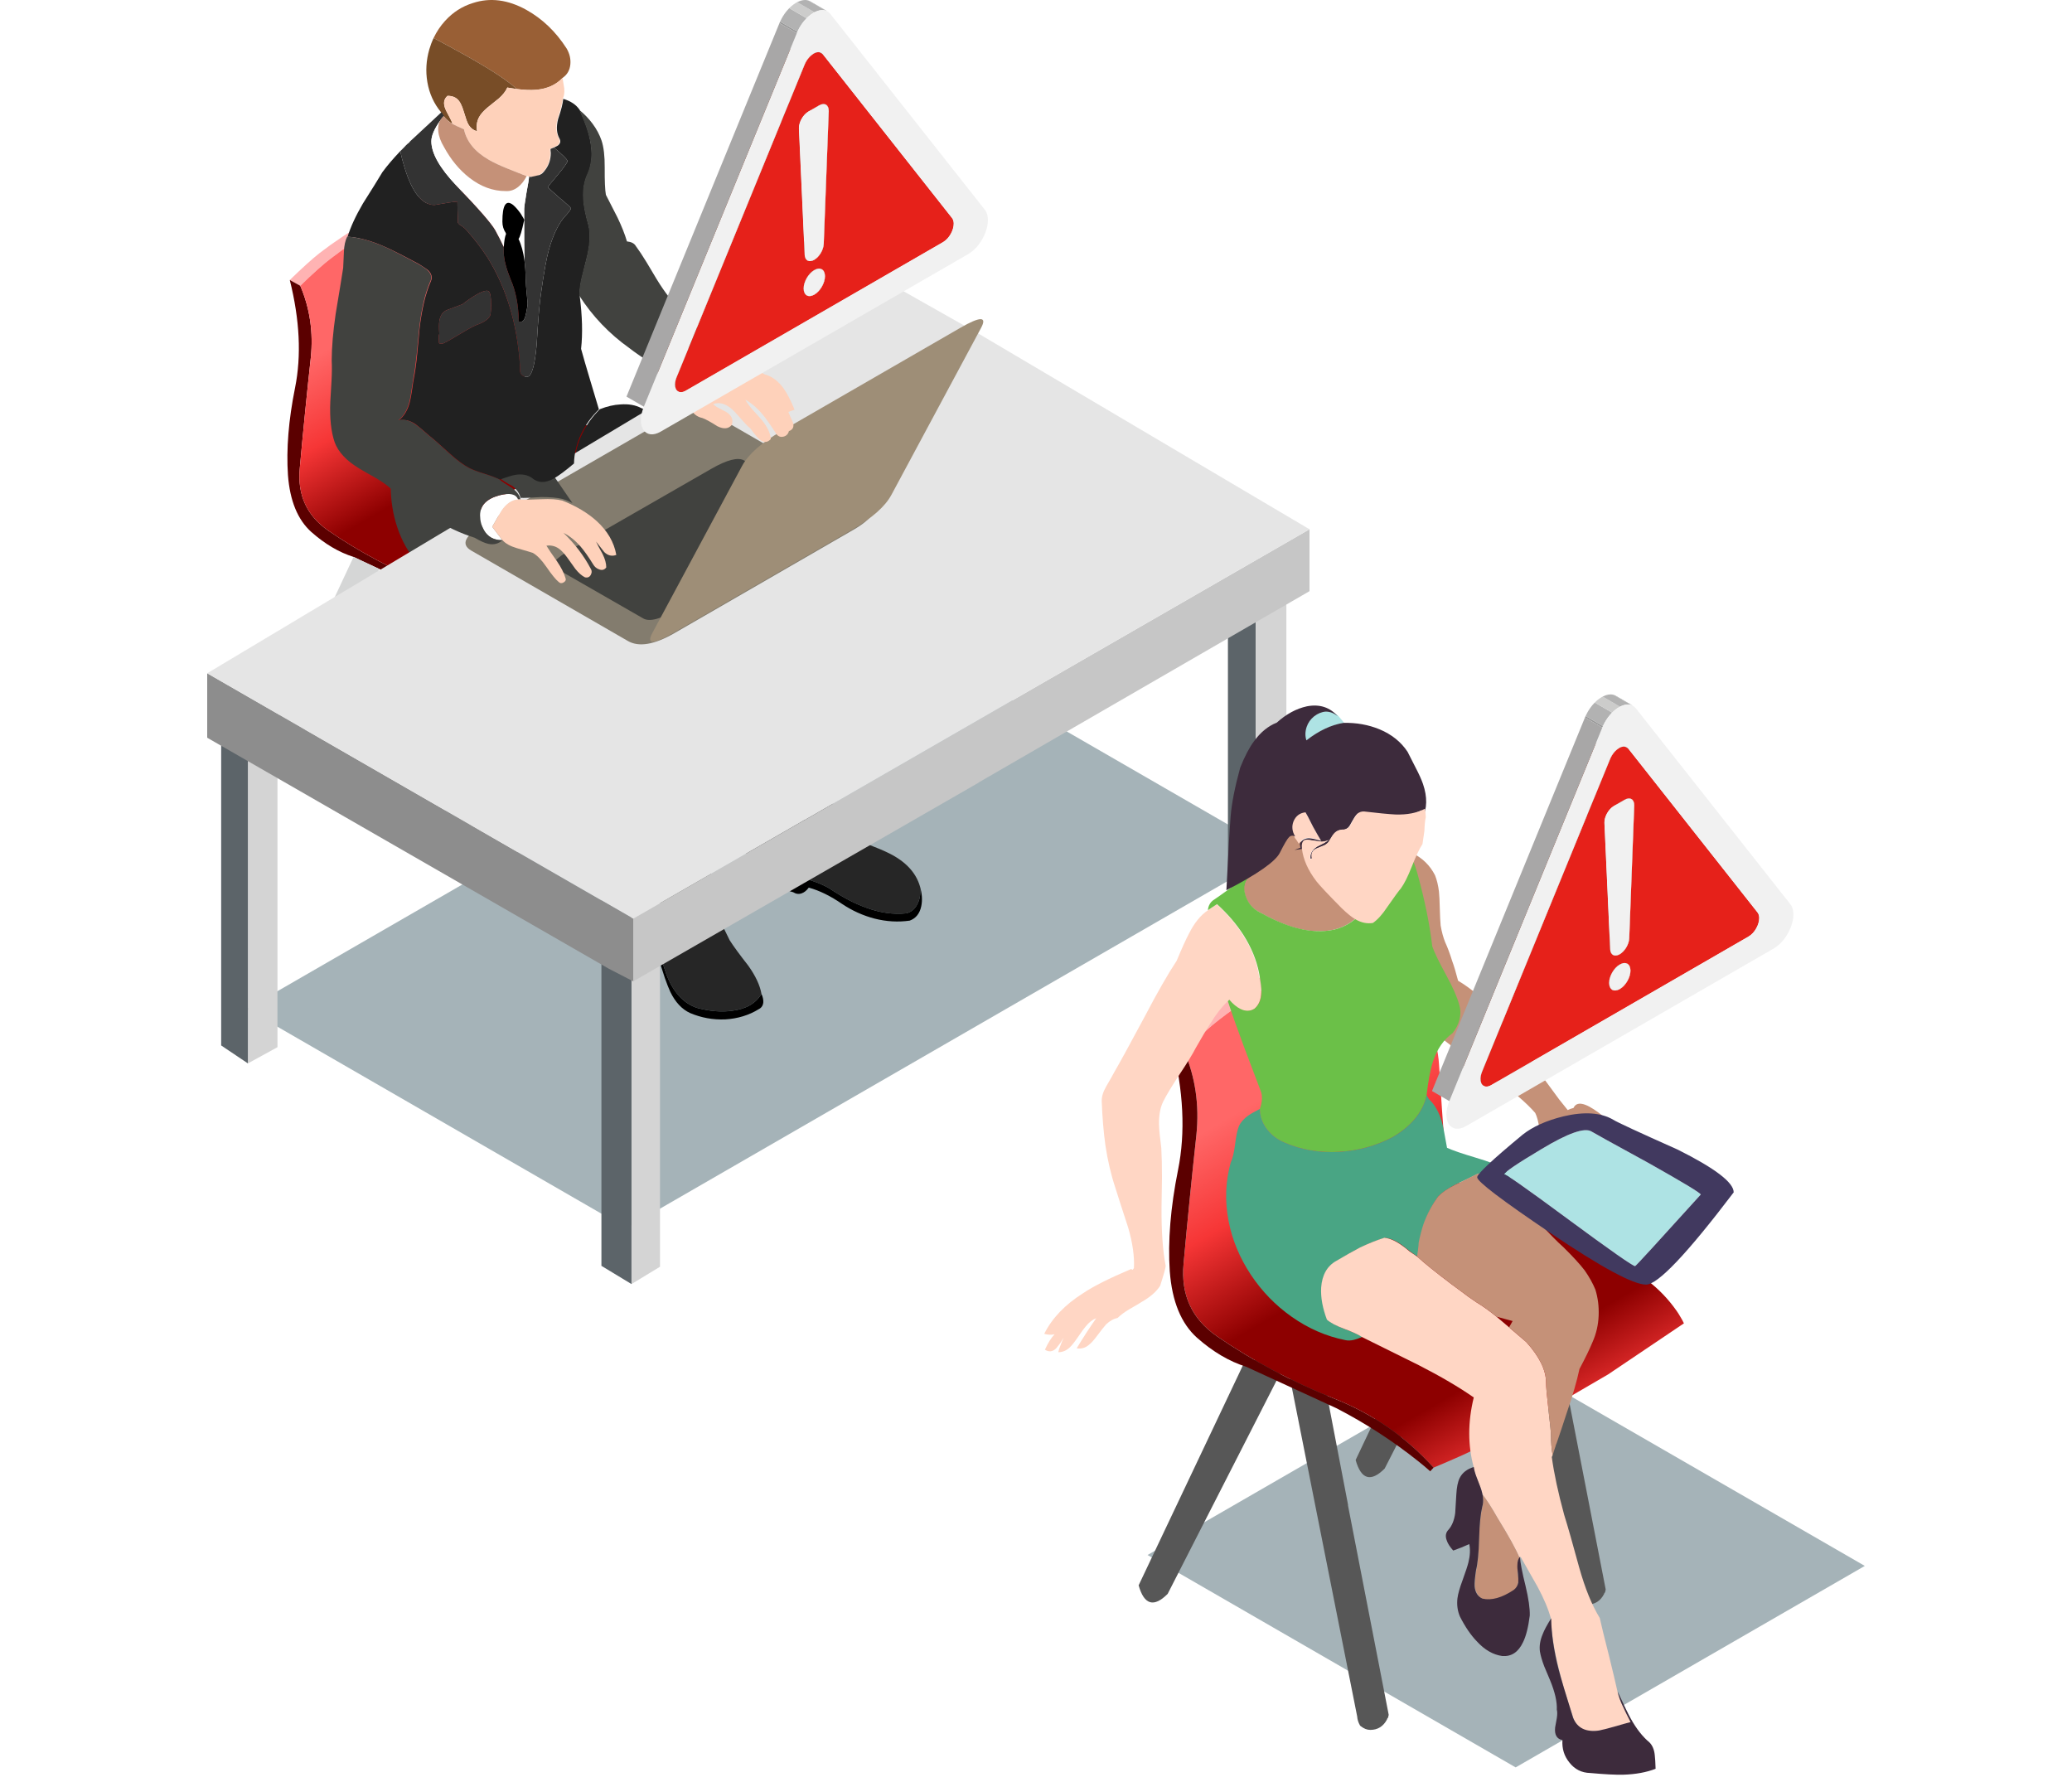 <?xml version="1.0" encoding="UTF-8"?><svg id="_レイヤー_1" xmlns="http://www.w3.org/2000/svg" xmlns:xlink="http://www.w3.org/1999/xlink" viewBox="0 0 250 215" width="250" height="215"><defs><style>.cls-1{fill:none;}.cls-2{clip-path:url(#clippath);}.cls-3{fill:url(#linear-gradient);}.cls-3,.cls-4,.cls-5,.cls-6,.cls-7,.cls-8,.cls-9,.cls-10,.cls-11,.cls-12,.cls-13,.cls-14,.cls-15,.cls-16,.cls-17,.cls-18,.cls-19,.cls-20,.cls-21,.cls-22,.cls-23,.cls-24,.cls-25,.cls-26,.cls-27,.cls-28,.cls-29,.cls-30,.cls-31,.cls-32,.cls-33{fill-rule:evenodd;}.cls-34{fill:#e6211a;}.cls-35{fill:#f1f1f1;}.cls-36{fill:#80311f;}.cls-37{fill:#989898;}.cls-38{fill:#a13f23;}.cls-39{fill:#8b3722;}.cls-40{fill:#b84720;}.cls-41{fill:#b2b2b2;}.cls-42{fill:#cccccb;}.cls-43,.cls-16{fill:#c6c6c6;}.cls-44{fill:#a8a7a7;}.cls-45{fill:#973b23;}.cls-46{fill:#888988;}.cls-47{fill:gray;}.cls-48{clip-path:url(#clippath-1);}.cls-49{clip-path:url(#clippath-4);}.cls-50{clip-path:url(#clippath-3);}.cls-51{clip-path:url(#clippath-2);}.cls-52{clip-path:url(#clippath-7);}.cls-53{clip-path:url(#clippath-8);}.cls-54{clip-path:url(#clippath-6);}.cls-55{clip-path:url(#clippath-5);}.cls-56{clip-path:url(#clippath-9);}.cls-57{clip-path:url(#clippath-20);}.cls-58{clip-path:url(#clippath-21);}.cls-59{clip-path:url(#clippath-24);}.cls-60{clip-path:url(#clippath-23);}.cls-61{clip-path:url(#clippath-22);}.cls-62{clip-path:url(#clippath-25);}.cls-63{clip-path:url(#clippath-44);}.cls-64{clip-path:url(#clippath-45);}.cls-65{clip-path:url(#clippath-40);}.cls-66{clip-path:url(#clippath-42);}.cls-67{clip-path:url(#clippath-41);}.cls-68{clip-path:url(#clippath-47);}.cls-69{clip-path:url(#clippath-43);}.cls-70{clip-path:url(#clippath-46);}.cls-71{clip-path:url(#clippath-27);}.cls-72{clip-path:url(#clippath-28);}.cls-73{clip-path:url(#clippath-26);}.cls-74{clip-path:url(#clippath-29);}.cls-75{clip-path:url(#clippath-34);}.cls-76{clip-path:url(#clippath-35);}.cls-77{clip-path:url(#clippath-36);}.cls-78{clip-path:url(#clippath-37);}.cls-79{clip-path:url(#clippath-39);}.cls-80{clip-path:url(#clippath-33);}.cls-81{clip-path:url(#clippath-32);}.cls-82{clip-path:url(#clippath-30);}.cls-83{clip-path:url(#clippath-38);}.cls-84{clip-path:url(#clippath-31);}.cls-85{clip-path:url(#clippath-14);}.cls-86{clip-path:url(#clippath-13);}.cls-87{clip-path:url(#clippath-12);}.cls-88{clip-path:url(#clippath-10);}.cls-89{clip-path:url(#clippath-15);}.cls-90{clip-path:url(#clippath-17);}.cls-91{clip-path:url(#clippath-16);}.cls-92{clip-path:url(#clippath-19);}.cls-93{clip-path:url(#clippath-11);}.cls-94{clip-path:url(#clippath-18);}.cls-4{fill:#262626;}.cls-5{fill:#3d2b3c;}.cls-6{fill:#49a584;}.cls-7{fill:#575757;}.cls-8{fill:#5c6469;}.cls-9{fill:#837c6e;}.cls-10{fill:#5b0000;}.cls-11{fill:#784d27;}.cls-12{fill:#6bc048;}.cls-13{fill:#41395f;}.cls-14{fill:#41423f;}.cls-15{fill:#212121;}.cls-17{fill:#d5d6d6;}.cls-18{fill:#d4d4d4;}.cls-19{fill:#c59178;}.cls-20{fill:#a5b3b8;}.cls-21{fill:#aee3e4;}.cls-22{fill:#fed1ba;}.cls-23{fill:#995f35;}.cls-24{fill:#333;}.cls-25{fill:#8d8d8d;}.cls-26{fill:#9e8e77;}.cls-27{fill:#fff;}.cls-28{fill:#e5e5e5;}.cls-29{fill:#fbfbfb;}.cls-30{fill:#ffb3b3;}.cls-31{fill:#ffd6c4;}.cls-32{fill:url(#linear-gradient-2);}</style><linearGradient id="linear-gradient" x1="-760.112" y1="-1653.751" x2="-707.602" y2="-1653.751" gradientTransform="translate(-1007.49 1514.839) rotate(59.949)" gradientUnits="userSpaceOnUse"><stop offset=".184" stop-color="#ff6767"/><stop offset=".365" stop-color="#f63636"/><stop offset=".569" stop-color="#8d0000"/><stop offset=".878" stop-color="#8d0000"/><stop offset="1" stop-color="#d62626"/></linearGradient><clipPath id="clippath"><path class="cls-1" d="m112.979,25.759c.003.773-.528,1.799-1.286,2.235l2.092,1.217c.758-.436,1.291-1.462,1.286-2.235-.003-.255-.064-.485-.196-.656l-2.095-1.217c.133.171.196.398.199.656"/></clipPath><clipPath id="clippath-1"><path class="cls-1" d="m97.444,32.105c.003.817-.572,1.814-1.283,2.225l2.095,1.217c.712-.411,1.286-1.409,1.283-2.225,0-.204-.038-.38-.102-.518-.697-.406-1.396-.811-2.095-1.215.064.135.102.311.102.515"/></clipPath><clipPath id="clippath-2"><path class="cls-1" d="m95.25,34.422c.697.406,1.396.811,2.092,1.217.235.133.556.112.913-.092l-2.095-1.217c-.357.204-.679.225-.911.092"/></clipPath><clipPath id="clippath-3"><path class="cls-1" d="m97.342,31.59c.699.403,1.398.809,2.095,1.215-.066-.138-.158-.242-.273-.309l-2.095-1.217c.115.066.207.174.273.311"/></clipPath><clipPath id="clippath-4"><path class="cls-1" d="m97.342,35.639c-.235-.138-.47-.273-.707-.411.248.145.49.286.707.411m-.707-.411c-.003,0-.005-.003-.008-.005.003.003.005.005.008.005m-.008-.005c-.005-.003-.013-.005-.02-.01.008.005.015.008.02.01m-.02-.01c-.444-.26-.893-.521-1.342-.781.401.235.883.513,1.342.781m-1.342-.781c-.008-.005-.015-.008-.02-.013.005.005.013.008.02.013"/></clipPath><clipPath id="clippath-5"><path class="cls-1" d="m96.153,31.368l2.095,1.217c.355-.207.681-.225.916-.089l-2.097-1.217c-.097-.059-.212-.087-.337-.087-.174,0-.37.056-.577.176"/></clipPath><clipPath id="clippath-6"><path class="cls-1" d="m94.867,33.593c.003.406.145.692.378.827l2.095,1.217c-.232-.135-.375-.418-.378-.827-.003-.817.574-1.814,1.286-2.225l-2.095-1.217c-.712.411-1.289,1.409-1.286,2.225"/></clipPath><clipPath id="clippath-7"><path class="cls-1" d="m98.243,31.347c-.168-.1-.334-.194-.505-.293.171.1.337.194.505.293"/></clipPath><clipPath id="clippath-8"><path class="cls-1" d="m96.148,30.13c-.319.184-.61.202-.822.079l2.095,1.22c.212.12.503.102.822-.082-.699-.406-1.396-.811-2.095-1.217m0,0c.699.406,1.396.811,2.095,1.217.615-.357,1.12-1.204,1.148-1.927-.699-.406-1.396-.811-2.095-1.217-.028.722-.531,1.569-1.148,1.927"/></clipPath><clipPath id="clippath-9"><path class="cls-1" d="m95.326,30.209l2.095,1.22c-.194-.115-.319-.347-.334-.679l-2.092-1.217c.013.332.14.564.332.676"/></clipPath><clipPath id="clippath-10"><path class="cls-1" d="m79.73,46.012l2.095,1.217c.227.135.544.12.913-.092l-2.095-1.217c-.37.212-.686.227-.913.092"/></clipPath><clipPath id="clippath-11"><path class="cls-1" d="m79.712,46.002c.699.406,1.396.814,2.095,1.22-.153-.097-.263-.26-.319-.472-.699-.406-1.396-.809-2.095-1.217.056.212.168.375.319.47"/></clipPath><clipPath id="clippath-12"><path class="cls-1" d="m79.358,45.004c.699.406,1.398.811,2.095,1.217.02-.217.082-.457.184-.712l-2.095-1.217c-.102.255-.163.495-.184.712"/></clipPath><clipPath id="clippath-13"><path class="cls-1" d="m97.898,12.215l2.095,1.217c.015-.396-.115-.674-.334-.804l-2.095-1.217c.219.128.35.408.334.804"/></clipPath><clipPath id="clippath-14"><path class="cls-1" d="m96.742,11.493l2.095,1.217c.322-.184.612-.204.822-.082l-2.095-1.217c-.087-.051-.189-.077-.304-.077-.153,0-.332.048-.518.158"/></clipPath><clipPath id="clippath-15"><path class="cls-1" d="m94.303,14.294l2.095,1.217c-.036-.737.487-1.674,1.146-2.054l-2.095-1.217c-.658.38-1.181,1.317-1.146,2.054"/></clipPath><clipPath id="clippath-16"><path class="cls-1" d="m96.076,5.251c-.418.245-.84.722-1.09,1.332l2.095,1.217c.25-.61.669-1.087,1.09-1.329-.697-.406-1.396-.811-2.095-1.217.699.406,1.398.811,2.095,1.217.332-.191.663-.237.913-.094l-2.092-1.217c-.102-.056-.212-.084-.334-.084-.181,0-.38.061-.582.176"/></clipPath><clipPath id="clippath-17"><rect class="cls-1" x="75.234" width="43.965" height="52.406"/></clipPath><clipPath id="clippath-18"><path class="cls-1" d="m81.825,47.229h-.005.005m-.018-.008c.005.003.008.003.01.005-.265-.156-.572-.332-.883-.513.291.168.582.339.873.508m-2.077-1.209c.36.209.788.459,1.204.702-.406-.237-.814-.475-1.222-.712.008.005.013.008.018.01"/></clipPath><clipPath id="clippath-19"><path class="cls-1" d="m79.35,45.175c0,.13.015.25.043.357.699.408,1.396.811,2.095,1.217-.028-.107-.043-.227-.043-.357,0-.056,0-.112.008-.171-.697-.406-1.396-.811-2.095-1.217-.005.059-.008.115-.008.171"/></clipPath><clipPath id="clippath-20"><path class="cls-1" d="m97.173,5.32l2.095,1.217c-.054-.069-.115-.12-.184-.161l-2.092-1.217c.066.041.128.092.181.161"/></clipPath><clipPath id="clippath-21"><path class="cls-1" d="m98.171,6.471c-.531-.309-1.059-.618-1.59-.926.528.309,1.059.618,1.59.926"/></clipPath><clipPath id="clippath-22"><path class="cls-1" d="m97.138,0c-.337,0-.704.117-1.074.329-.776.449-1.551,1.329-2.016,2.457l2.095,1.22c.462-1.13,1.24-2.011,2.016-2.46.612-.352,1.225-.439,1.684-.171l-2.092-1.22c-.184-.105-.39-.156-.612-.156Z"/></clipPath><clipPath id="clippath-23"><rect class="cls-1" x="75.234" width="43.965" height="52.406"/></clipPath><linearGradient id="linear-gradient-2" x1="-627.023" y1="-1701.308" x2="-565.873" y2="-1701.308" xlink:href="#linear-gradient"/><clipPath id="clippath-24"><path class="cls-1" d="m210.166,109.54c.003.773-.528,1.799-1.286,2.235l2.092,1.217c.758-.436,1.291-1.462,1.286-2.235-.003-.255-.064-.485-.196-.656l-2.095-1.217c.133.171.196.398.199.656"/></clipPath><clipPath id="clippath-25"><path class="cls-1" d="m194.631,115.886c.003.817-.572,1.814-1.283,2.225l2.095,1.217c.712-.411,1.286-1.409,1.283-2.225,0-.204-.038-.38-.102-.518-.697-.406-1.396-.811-2.095-1.215.064.135.102.311.102.515"/></clipPath><clipPath id="clippath-26"><path class="cls-1" d="m192.437,118.203c.697.406,1.396.811,2.092,1.217.235.133.556.112.913-.092l-2.095-1.217c-.357.204-.679.225-.911.092"/></clipPath><clipPath id="clippath-27"><path class="cls-1" d="m194.529,115.371c.699.403,1.398.809,2.095,1.215-.066-.138-.158-.242-.273-.309l-2.095-1.217c.115.066.207.174.273.311"/></clipPath><clipPath id="clippath-28"><path class="cls-1" d="m194.529,119.42c-.235-.138-.47-.273-.707-.411.248.145.49.286.707.411m-.707-.411c-.003,0-.005-.003-.008-.005.003.003.005.005.008.005m-.008-.005c-.005-.003-.013-.005-.02-.01.008.005.015.008.02.01m-.02-.01c-.444-.26-.893-.521-1.342-.781.401.235.883.513,1.342.781m-1.342-.781c-.008-.005-.015-.008-.02-.013.005.005.013.008.02.013"/></clipPath><clipPath id="clippath-29"><path class="cls-1" d="m193.34,115.149l2.095,1.217c.355-.207.681-.225.916-.089l-2.097-1.217c-.097-.059-.212-.087-.337-.087-.174,0-.37.056-.577.176"/></clipPath><clipPath id="clippath-30"><path class="cls-1" d="m192.054,117.374c.003.406.145.692.378.827l2.095,1.217c-.232-.135-.375-.418-.378-.827-.003-.817.574-1.814,1.286-2.225l-2.095-1.217c-.712.411-1.289,1.409-1.286,2.225"/></clipPath><clipPath id="clippath-31"><path class="cls-1" d="m195.43,115.129c-.168-.1-.334-.194-.505-.293.171.1.337.194.505.293"/></clipPath><clipPath id="clippath-32"><path class="cls-1" d="m193.335,113.911c-.319.184-.61.202-.822.079l2.095,1.22c.212.12.503.102.822-.082-.699-.406-1.396-.811-2.095-1.217m0,0c.699.406,1.396.811,2.095,1.217.615-.357,1.12-1.204,1.148-1.927-.699-.406-1.396-.811-2.095-1.217-.028.722-.531,1.569-1.148,1.927"/></clipPath><clipPath id="clippath-33"><path class="cls-1" d="m192.514,113.99l2.095,1.22c-.194-.115-.319-.347-.334-.679l-2.092-1.217c.013.332.14.564.332.676"/></clipPath><clipPath id="clippath-34"><path class="cls-1" d="m176.918,129.793l2.095,1.217c.227.135.544.12.913-.092l-2.095-1.217c-.37.212-.686.227-.913.092"/></clipPath><clipPath id="clippath-35"><path class="cls-1" d="m176.9,129.783c.699.406,1.396.814,2.095,1.22-.153-.097-.263-.26-.319-.472-.699-.406-1.396-.809-2.095-1.217.056.212.168.375.319.47"/></clipPath><clipPath id="clippath-36"><path class="cls-1" d="m176.545,128.785c.699.406,1.398.811,2.095,1.217.02-.217.082-.457.184-.712l-2.095-1.217c-.102.255-.163.495-.184.712"/></clipPath><clipPath id="clippath-37"><path class="cls-1" d="m195.086,95.996l2.095,1.217c.015-.396-.115-.674-.334-.804l-2.095-1.217c.219.128.35.408.334.804"/></clipPath><clipPath id="clippath-38"><path class="cls-1" d="m193.93,95.274l2.095,1.217c.322-.184.612-.204.822-.082l-2.095-1.217c-.087-.051-.189-.077-.304-.077-.153,0-.332.048-.518.158"/></clipPath><clipPath id="clippath-39"><path class="cls-1" d="m191.49,98.076l2.095,1.217c-.036-.737.487-1.674,1.146-2.054l-2.095-1.217c-.658.38-1.181,1.317-1.146,2.054"/></clipPath><clipPath id="clippath-40"><path class="cls-1" d="m193.264,89.033c-.418.245-.84.722-1.09,1.332l2.095,1.217c.25-.61.669-1.087,1.09-1.329-.697-.406-1.396-.811-2.095-1.217.699.406,1.398.811,2.095,1.217.332-.191.663-.237.913-.094l-2.092-1.217c-.102-.056-.212-.084-.334-.084-.181,0-.38.061-.582.176"/></clipPath><clipPath id="clippath-41"><rect class="cls-1" x="172.422" y="83.781" width="43.965" height="52.406"/></clipPath><clipPath id="clippath-42"><path class="cls-1" d="m179.013,131.01h-.005.005m-.018-.008c.005.003.008.003.01.005-.265-.156-.572-.332-.883-.513.291.168.582.339.873.508m-2.077-1.209c.36.209.788.459,1.204.702-.406-.237-.814-.475-1.222-.712.008.005.013.008.018.01"/></clipPath><clipPath id="clippath-43"><path class="cls-1" d="m176.538,128.956c0,.13.015.25.043.357.699.408,1.396.811,2.095,1.217-.028-.107-.043-.227-.043-.357,0-.056,0-.112.008-.171-.697-.406-1.396-.811-2.095-1.217-.005.059-.008.115-.008.171"/></clipPath><clipPath id="clippath-44"><path class="cls-1" d="m194.361,89.101l2.095,1.217c-.054-.069-.115-.12-.184-.161l-2.092-1.217c.066.041.128.092.181.161"/></clipPath><clipPath id="clippath-45"><path class="cls-1" d="m195.359,90.252c-.531-.309-1.059-.618-1.59-.926.528.309,1.059.618,1.59.926"/></clipPath><clipPath id="clippath-46"><path class="cls-1" d="m194.325,83.781c-.337,0-.704.117-1.074.329-.776.449-1.551,1.329-2.016,2.457l2.095,1.22c.462-1.13,1.24-2.011,2.016-2.46.612-.352,1.225-.439,1.684-.171l-2.092-1.22c-.184-.105-.39-.156-.612-.156Z"/></clipPath><clipPath id="clippath-47"><rect class="cls-1" x="172.422" y="83.781" width="43.965" height="52.406"/></clipPath></defs><g><polygon class="cls-20" points="108.245 76.442 29.762 121.732 75.575 148.168 154.059 102.878 108.245 76.442"/><g><g><path class="cls-17" d="m69.387,57.629l-8.835,18.652c-.971,2.934-2.576,3.716-4.814,2.344l10.514-22.452,3.135,1.457Z"/><g><path class="cls-30" d="m36.232,34.48l-1.267-.697c1.541-1.499,2.744-2.586,3.61-3.262,1.753-1.351,3.6-2.575,5.542-3.673,2.703-1.583,5.542-2.882,8.519-3.895.422-.148.855-.296,1.298-.443.443-.105.876-.211,1.299-.317.253.274.675.507,1.267.697-.612.169-1.045.285-1.299.348-.443.127-.876.264-1.298.412-2.956,1.034-5.795,2.333-8.519,3.895-1.921,1.098-3.758,2.322-5.51,3.673-.887.676-2.101,1.763-3.642,3.262Z"/><path class="cls-10" d="m48.835,70.042l-3.072-1.393-3.103-1.457c-1.752-.549-3.452-1.552-5.098-3.008-1.647-1.478-2.586-3.768-2.819-6.872-.211-3.125.074-6.629.855-10.514.781-3.863.57-8.202-.633-13.015l1.267.697c1.161,2.724,1.583,5.616,1.267,8.677-.486,4.454-.929,8.909-1.33,13.364-.296,3.209.855,5.711,3.452,7.505,3.758,2.576,7.78,4.719,12.065,6.429,4.032,1.583,7.495,3.979,10.387,7.188l-.348.38c-.401-.359-.802-.697-1.203-1.013-2.639-2.111-5.468-3.948-8.487-5.51l-3.198-1.457Z"/><path class="cls-3" d="m62.072,77.642c-2.892-3.209-6.354-5.605-10.387-7.188-4.286-1.71-8.307-3.853-12.065-6.429-2.597-1.794-3.748-4.296-3.452-7.505.401-4.455.845-8.909,1.33-13.364.317-3.061-.106-5.953-1.267-8.677,1.541-1.499,2.755-2.586,3.642-3.262,1.752-1.351,3.589-2.576,5.51-3.673,2.724-1.562,5.563-2.861,8.519-3.895.422-.148.855-.285,1.298-.412.254-.063.686-.179,1.299-.348,2.386,2.766,4.169,5.879,5.352,9.342.127.401.254.813.38,1.235.232.845.37,1.689.412,2.533.19,3.061.401,6.112.633,9.152.084,1.203.581,2.196,1.488,2.977.127.105.253.2.38.285.042.042.074.074.095.095.084.042.158.084.222.127l18.177,9.184c.211.148.412.296.601.443,1.161.887,2.164,1.932,3.008,3.135.148.211.275.412.38.602.148.232.274.465.38.697l-7.853,5.288-4.022,2.344c-.148.127-.296.243-.443.348-2.238,1.246-4.475,2.481-6.714,3.705-1.267.697-2.565,1.351-3.895,1.963-.992.443-1.995.876-3.008,1.298Z"/><path class="cls-17" d="m80.154,67.984l-1.932,1.204,8.328,17.417c-.654.887-1.678.887-3.071,0l-6.808-16.277h-.538l4.022-2.344Zm-28.121,3.515l1.362,9.817,3.99,20.964c0,.063-.021.137-.063.221-.021.042-.053.085-.095.127-1.478.76-2.407.243-2.787-1.552-.908-4.391-1.752-8.846-2.533-13.363-.296-1.71-.591-3.378-.887-5.004l-2.185-12.667,3.198,1.457Zm-6.27-2.85l-8.803,18.652c-.971,2.934-2.576,3.716-4.814,2.344l10.514-22.452,3.103,1.457Z"/><path class="cls-29" d="m82.276,66.844c-.042.021-.074.042-.095.063-.021,0-.063.011-.126.032l.221-.095Z"/></g></g><g><path class="cls-14" d="m67.365,65.906c-.433-.296-.922-.409-1.469-.341.273.433.694,1.059,1.264,1.878.501.752.842,1.412,1.025,1.981.113.228.045.41-.206.546-.227.16-.432.16-.614,0-.341-.296-.831-.911-1.469-1.845-.569-.842-1.115-1.4-1.639-1.673-.069-.046-.706-.24-1.913-.581-.796-.228-1.389-.546-1.775-.956-.456.432-1.013.569-1.673.409-.409-.068-.956-.296-1.639-.683-1.685-.546-3.461-1.389-5.328-2.528-1.229-.774-2.823-1.912-4.781-3.415,0,1.708.262,3.347.786,4.919.546,1.64,1.355,3.074,2.424,4.304,2.049,1.595,4.36,3.165,6.932,4.714,2.072,1.252,4.519,2.618,7.342,4.099.501.296,1.093.729,1.775,1.298.387.319.956.797,1.707,1.435,1.366,1.138,2.653,1.799,3.859,1.981-.137.57-.353,1.446-.649,2.63-.228,1.047-.387,1.947-.478,2.699-.025.208-.048.413-.068.614.017.894.085,1.783.205,2.664.569,2.573,1.161,5.135,1.776,7.685.524,2.186,1.036,4.326,1.537,6.421.137.524.273,1.048.41,1.572.443,1.375,1.013,2.695,1.707,3.962.328.777.68,1.346,1.059,1.708.364.205.694.364.991.479,1.252.318,2.595.296,4.029-.069,1.298-.319,2.55-.854,3.757-1.606.023-.228.103-.546.239-.956.182-.547.284-.888.307-1.025.205-.774.068-1.389-.41-1.844-.129-.119-.255-.268-.375-.444-.888-2.277-1.537-4.611-1.946-7.002-.456-2.527-.82-5.078-1.093-7.651-.273-2.596-.444-5.203-.512-7.822-.045-2.482-.467-4.884-1.263-7.207-.565-1.233-1.385-2.474-2.459-3.723-.592-.683-1.434-1.548-2.527-2.596-1.389-1.366-2.231-2.209-2.527-2.528l-.615-.888c-.068-.045-.137-.103-.205-.171,0-.023-.33-.456-.991-1.298.159.341.433.854.82,1.537.296.593.444,1.127.444,1.606-.228.296-.512.375-.854.239-.341-.114-.592-.319-.751-.614-.569-.911-1.081-1.629-1.537-2.152-.614-.729-1.286-1.275-2.015-1.64,1.366,1.344,2.437,2.756,3.21,4.236.182.273.205.546.069.82-.137.273-.376.375-.718.307-.387-.182-.774-.524-1.161-1.025-.41-.615-.729-1.07-.956-1.366-.387-.524-.74-.888-1.059-1.093Z"/><path class="cls-15" d="m96.458,63.073c-.439-.403-1.289-1.281-2.551-2.636-1.042-1.117-1.938-1.95-2.688-2.499-2.926-2.234-5.139-3.854-6.638-4.861-2.542-1.684-4.947-2.965-7.214-3.845-.695-.366-1.527-.512-2.496-.439-.786.037-1.618.229-2.496.576-.914.897-1.628,1.895-2.139,2.994-.567,1.154-.86,2.334-.878,3.542-.983.844-1.774,1.434-2.373,1.771l2.236,3.227c1.135.56,2.113,1.21,2.935,1.95,1.299,1.19,2.085,2.554,2.359,4.091-.456.174-.877.114-1.262-.178l.604.893c.914.256,2.432.787,4.553,1.592,1.938.714,3.475,1.208,4.608,1.483.384.092.869.101,1.454.027.329-.036.823-.11,1.481-.219,1.207-.184,2.112.018,2.716.604-.878.458-1.28,1.355-1.207,2.691-.348,1.995-.521,4.201-.521,6.618,0,1.758.101,3.973.302,6.646.128,1.007.393,2.536.795,4.586.256,1.794.201,3.323-.165,4.586-.037.421.101,1.007.411,1.757.311.769.448,1.355.412,1.758-.183.75.027,1.538.631,2.361.128.201.402.54.823,1.016.347.439.604.778.768,1.016.549.512,1.28.76,2.194.741.585-.256,1.39-.494,2.414-.714,1.463-.33,2.304-.522,2.523-.576,1.957-.549,3.273-1.52,3.95-2.911.293-.329.384-.696.275-1.098-.092-.384-.329-.677-.713-.879-.348-.202-.631-.622-.851-1.263-.201-.677-.466-1.116-.795-1.318-.421-.769-.585-1.748-.494-2.938.165-1.373.265-2.39.302-3.048-.055-1.025-.165-2.307-.329-3.844-.237-2.289-.375-3.561-.411-3.817-.275-3.039-.348-5.593-.22-7.662.293-2.343.311-4.403.055-6.179-.329-2.251-1.116-4.119-2.359-5.602Z"/><path class="cls-4" d="m96.705,105.884c1.445.385,2.588.833,3.429,1.346,1.554,1.043,3.008,1.803,4.361,2.279,1.682.622,3.301.852,4.855.687.64-.147,1.116-.577,1.426-1.291.256-.604.329-1.263.22-1.977-.494-1.666-1.737-2.994-3.731-3.982-.585-.293-1.472-.669-2.661-1.126-1.225-.476-2.094-.842-2.606-1.098-.677,1.391-1.993,2.362-3.95,2.911-.219.054-1.06.247-2.523.576-1.024.22-1.829.458-2.414.714.128.036,1.326.358,3.594.961Zm-16.294,11.698c.805,2.105,2.021,3.442,3.648,4.009,1.555.422,2.981.54,4.279.357,1.664-.202,2.844-.879,3.539-2.032-.183-1.043-.713-2.178-1.591-3.405-1.06-1.355-1.81-2.379-2.249-3.075-.329-.677-.576-1.181-.74-1.51-.293-.604-.576-1.089-.851-1.455-1.207.751-2.459,1.282-3.758,1.593-1.445.366-2.788.394-4.032.083.238.586.53,1.473.878,2.663.384,1.3.677,2.224.878,2.773Z"/><path class="cls-33" d="m92.591,106.626c.402.202.923.393,1.564.577.365.11.877.256,1.536.439.347.22.695.265,1.042.137.311-.11.594-.339.85-.687,1.28.348,2.624,1.007,4.032,1.977,1.207.806,2.506,1.392,3.895,1.758,1.444.366,2.862.448,4.252.247.75-.275,1.216-.861,1.399-1.758.146-.714.091-1.51-.165-2.389.11.714.037,1.373-.22,1.977-.311.714-.786,1.144-1.426,1.291-1.554.165-3.173-.064-4.855-.687-1.353-.476-2.807-1.236-4.361-2.279-.841-.513-1.984-.961-3.429-1.346-2.268-.604-3.466-.925-3.594-.961-.914.019-1.646-.229-2.194-.741-.036,1.061.521,1.876,1.674,2.444Zm-9.326,15.598c1.335.567,2.743.824,4.224.769,1.518-.092,2.871-.503,4.06-1.236.329-.165.512-.44.549-.824.018-.312-.055-.65-.22-1.016-.695,1.153-1.874,1.831-3.539,2.032-1.298.182-2.725.064-4.279-.357-1.627-.567-2.843-1.904-3.648-4.009-.201-.549-.494-1.473-.878-2.773-.348-1.19-.64-2.078-.878-2.663-.311-.11-.64-.266-.988-.468.604,1.538,1.271,3.076,2.002,4.614.128.366.311.933.549,1.702.238.677.457,1.236.659,1.675.603,1.246,1.399,2.097,2.386,2.554Z"/></g><g><g><polygon class="cls-18" points="76.194 154.924 76.194 105.549 79.634 105.549 79.634 152.832 76.194 154.924"/><polygon class="cls-8" points="76.194 154.924 72.566 152.725 72.566 105.549 76.194 105.549 76.194 154.924"/></g><g><polygon class="cls-18" points="29.909 128.3 29.909 87.014 33.478 87.014 33.478 126.344 29.909 128.3"/><polygon class="cls-8" points="29.909 128.3 26.685 126.135 26.685 87.014 29.909 87.014 29.909 128.3"/></g><g><polygon class="cls-8" points="151.518 108.39 151.518 70.106 148.158 70.106 148.158 106.002 151.518 108.39"/><polygon class="cls-18" points="151.518 108.39 155.21 106.15 155.21 70.106 151.518 70.106 151.518 108.39"/></g><g><polygon class="cls-16" points="97.059 98.944 96.731 99.129 76.403 110.831 76.403 118.4 118.125 94.401 118.125 94.38 158 71.325 158 63.858 97.059 98.955 97.059 98.944"/><polygon class="cls-25" points="76.403 118.4 76.403 110.831 25 81.232 25 89.006 73.429 116.862 76.403 118.4"/><polygon class="cls-28" points="76.403 110.831 96.731 99.129 97.059 98.934 97.059 98.944 97.059 98.955 158 63.858 118.125 40.29 105.428 33.111 25 81.232 76.403 110.831"/></g></g><path class="cls-9" d="m80.073,50.74c2.429-1.402,4.304-1.722,5.627-.958l18.899,10.908c1.323.764.77,1.846-1.659,3.248l-21.55,12.442c-2.429,1.402-4.304,1.722-5.627.958l-18.899-10.907c-1.323-.764-.77-1.846,1.659-3.248l21.55-12.442Z"/><path class="cls-14" d="m85.812,56.568c1.91-1.097,3.233-1.434,3.969-1.012l10.516,6.037c.736.423.149,1.183-1.761,2.279l-16.948,9.736c-1.91,1.097-3.233,1.434-3.969,1.012l-10.516-6.037c-.736-.422-.149-1.182,1.761-2.279l16.948-9.735Z"/><path class="cls-26" d="m115.863,39.556c2.429-1.402,3.264-1.398,2.507.011l-10.816,20.139c-.757,1.41-2.35,2.815-4.778,4.218l-21.55,12.442c-2.428,1.402-3.264,1.398-2.507-.011l10.816-20.139c.757-1.41,2.35-2.815,4.778-4.218l21.55-12.442Z"/><g><path class="cls-14" d="m69.071,60.7c-.401-.211-.813-.38-1.235-.507-.612-.148-1.457-.222-2.533-.222-1.246.084-2.079.116-2.502.095-.105-.528-.433-1.003-.982-1.425-.739-.38-1.256-.718-1.552-1.013.908-.317,1.552-.496,1.932-.538.739-.127,1.372-.011,1.9.348.718.633,1.615.665,2.692.095,0-.042.021-.063.063-.063l2.217,3.23Z"/><g><path class="cls-23" d="m62.106,10.71c.079.009.157.019.235.029-1.067-1.002-3.145-2.366-6.232-4.092-1.444-.803-2.708-1.49-3.793-2.059.362-.762.824-1.453,1.389-2.074.938-1.03,2.052-1.746,3.342-2.145,2.083-.689,4.239-.414,6.466.824,1.934,1.079,3.551,2.629,4.85,4.652.361.612.512,1.245.455,1.9-.063.717-.378,1.269-.945,1.654-.775.828-1.819,1.305-3.132,1.43-.713.068-1.591.028-2.634-.119Z"/><path class="cls-11" d="m52.316,4.588c1.085.569,2.349,1.255,3.793,2.059,3.087,1.726,5.165,3.09,6.232,4.092-.077-.01-.156-.019-.235-.029-.238-.035-.485-.075-.74-.119-.051-.01-.103-.019-.155-.029-.192.443-.534.881-1.025,1.315-.597.472-1.037.826-1.321,1.062-.505.419-.859.816-1.061,1.192-.269.501-.351,1.067-.245,1.698-.462-.116-.823-.412-1.083-.889-.12-.226-.291-.71-.512-1.452-.188-.631-.39-1.079-.606-1.344-.323-.395-.777-.587-1.364-.578-.462.39-.539.939-.231,1.647.053.13.204.426.455.888.197.361.323.643.375.845-.443-.27-.801-.588-1.076-.953l-.31-.462c-.861-1.04-1.41-2.252-1.645-3.634-.221-1.31-.142-2.625.238-3.944.14-.477.311-.933.516-1.365Z"/></g><path class="cls-22" d="m61.211,10.562c1.444.265,2.62.354,3.529.267,1.314-.125,2.358-.602,3.132-1.43.043.279.113.701.209,1.264.043.486-.015.903-.173,1.25-.053.539-.262,1.344-.628,2.413-.245.963-.19,1.76.166,2.391.168.337.103.616-.195.838-.082.058-.38.197-.895.419.12.939-.07,1.76-.57,2.463-.563.785-1.311,1.057-2.245.816-.996-.39-1.754-.691-2.273-.903-.943-.376-1.708-.734-2.295-1.077-1.675-.963-2.673-2.189-2.995-3.677-.678-.294-1.14-.51-1.385-.65-.053-.202-.178-.484-.375-.845-.25-.462-.402-.759-.455-.888-.308-.708-.231-1.257.231-1.647.587-.01,1.042.183,1.364.578.216.265.418.713.606,1.344.221.742.392,1.226.512,1.452.26.477.621.773,1.083.889-.106-.631-.024-1.197.245-1.698.202-.375.556-.773,1.061-1.192.284-.236.724-.59,1.321-1.062.491-.433.832-.871,1.025-1.315Z"/><g><path class="cls-24" d="m53.344,14.28c.068-.114.148-.205.239-.273l-.307-.478c-1.434,1.344-2.561,2.391-3.38,3.143-.137.114-.262.228-.376.342-.068.068-.136.148-.205.239-.045.023-.079.045-.102.068-.159.136-.307.285-.444.444-.159.159-.319.319-.478.478.136.638.319,1.321.546,2.049.911,2.961,2.106,4.441,3.585,4.441,1.389-.25,2.311-.387,2.766-.41,0,.478.023,1.332.068,2.562.046.091.126.171.239.239h-.034c.319.16.614.399.888.717.911,1.025,1.73,2.095,2.459,3.211,2.299,3.689,3.608,8.039,3.927,13.048v.683c.091.456.375.683.854.683.546,0,.934-1.286,1.161-3.859.182-3.12.364-5.238.546-6.353.342-2.437.649-4.133.922-5.089.455-1.64,1.047-2.926,1.776-3.86.592-.638.888-1.024.888-1.161,0-.091-.467-.524-1.4-1.298-.911-.797-1.366-1.218-1.366-1.264,0-.068.398-.569,1.195-1.503.774-.934,1.161-1.48,1.161-1.64,0-.182-.546-.729-1.639-1.639-.114.045-.25.102-.41.171v.137l.034.342c0,.751-.205,1.411-.615,1.981-.159.228-.319.41-.478.546h-.034c-.023.023-.057.046-.102.068-.023.023-.045.035-.068.035-.023.023-.045.034-.068.034l-1.059.239c-.068-.023-.136-.034-.205-.034v.103c0,.136-.102.751-.307,1.844-.182,1.093-.273,1.742-.273,1.947v3.859c0,.569.011,1.366.034,2.391.091.66.137,1.389.137,2.186,0,.273.08,1.252.239,2.937,0,.251-.057.638-.171,1.162-.137.706-.33,1.059-.58,1.059-.273,0-.376-.011-.308-.034-.045-2.004-.375-3.689-.99-5.055-.547-1.366-.82-2.437-.82-3.211v-.717c-.319-.683-.66-1.355-1.024-2.015-.478-.842-2.049-2.641-4.713-5.397-2.003-2.118-3.005-3.894-3.005-5.328,0-.683.364-1.526,1.093-2.527.068-.091.136-.171.205-.239Zm5.908,22.543c0-1.047-.114-1.617-.341-1.708-.433-.182-1.48.353-3.142,1.605-.546.205-1.127.421-1.741.649-.706.228-1.059.877-1.059,1.947,0,.364.011.683.034.957-.046.114-.068.262-.068.444l.034.649c-.023.068.102.102.375.102.137,0,.752-.33,1.844-.99,1.207-.729,1.969-1.15,2.288-1.264.888-.319,1.434-.683,1.639-1.093.091-.205.136-.637.136-1.298Z"/><path class="cls-15" d="m66.833,17.798c1.093.911,1.639,1.457,1.639,1.639,0,.16-.387.706-1.161,1.64-.797.933-1.195,1.434-1.195,1.503,0,.045.455.467,1.366,1.264.933.774,1.4,1.207,1.4,1.298,0,.137-.296.524-.888,1.161-.729.934-1.321,2.22-1.776,3.86-.273.956-.58,2.653-.922,5.089-.182,1.116-.364,3.233-.546,6.353-.228,2.573-.615,3.859-1.161,3.859-.478,0-.763-.228-.854-.683v-.683c-.319-5.009-1.628-9.359-3.927-13.048-.729-1.116-1.548-2.186-2.459-3.211-.273-.319-.569-.558-.888-.717h.034c-.114-.068-.194-.148-.239-.239-.045-1.23-.068-2.084-.068-2.562-.456.023-1.377.159-2.766.41-1.48,0-2.675-1.48-3.585-4.441-.227-.728-.41-1.411-.546-2.049-.865.911-1.582,1.754-2.151,2.528-.501.843-1.286,2.106-2.356,3.791-.865,1.48-1.48,2.812-1.844,3.996,1.366.091,2.846.49,4.439,1.196.752.319,2.129,1.013,4.132,2.084.592.364.99.637,1.195.819.387.41.478.843.273,1.298-.637,1.458-1.093,3.382-1.366,5.773-.068.66-.159,1.651-.273,2.972-.114,1.184-.25,2.175-.41,2.972-.046.205-.114.649-.205,1.332-.091.592-.171,1.047-.239,1.366-.25,1.047-.705,1.833-1.366,2.357.683-.16,1.366,0,2.049.478.387.296.945.763,1.673,1.401.365.273,1.139.945,2.322,2.015.956.866,1.787,1.48,2.493,1.845.387.205.99.433,1.81.683.842.273,1.457.512,1.844.717.933-.341,1.571-.535,1.912-.58.751-.114,1.389,0,1.912.342.751.66,1.651.695,2.698.102.592-.341,1.4-.945,2.425-1.81.023-1.207.307-2.391.854-3.552.524-1.093,1.241-2.083,2.151-2.972-.478-1.617-.842-2.835-1.093-3.655-.432-1.434-.785-2.653-1.059-3.655.205-1.822.148-3.962-.171-6.422,0-.615.091-1.321.273-2.117.023-.091.193-.786.512-2.084.478-1.753.58-3.177.307-4.27-.364-1.252-.569-2.3-.614-3.142-.091-1.184.091-2.232.546-3.142.478-1.139.569-2.437.273-3.894-.182-1.047-.615-2.3-1.298-3.757-.41-.615-1.07-1.059-1.981-1.332-.045.547-.25,1.355-.614,2.425-.25.956-.194,1.753.171,2.391.159.319.091.592-.205.82-.068.046-.228.126-.478.239Zm-7.581,19.025c0,.661-.045,1.093-.136,1.298-.205.41-.751.774-1.639,1.093-.319.114-1.081.535-2.288,1.264-1.093.66-1.707.99-1.844.99-.273,0-.398-.034-.375-.102l-.034-.649c0-.182.023-.33.068-.444-.023-.273-.034-.592-.034-.957,0-1.07.353-1.719,1.059-1.947.614-.227,1.195-.444,1.741-.649,1.662-1.253,2.709-1.787,3.142-1.605.228.091.341.661.341,1.708Z"/><path class="cls-27" d="m63.828,21.316c-.091-.023-.171-.045-.239-.068-.091.182-.182.341-.273.478-.205.319-.444.592-.717.82l-.034.034c-.455.341-.956.501-1.503.478-1.548,0-3.005-.535-4.371-1.605-.159-.137-.307-.262-.444-.375-1.024-.889-1.901-1.993-2.63-3.313-.387-.683-.614-1.321-.683-1.913-.068-.615.068-1.139.41-1.571-.068.068-.137.148-.205.239-.729,1.002-1.093,1.844-1.093,2.527,0,1.435,1.002,3.211,3.005,5.328,2.664,2.755,4.235,4.554,4.713,5.397.364.661.705,1.332,1.024,2.015.046-.729.137-1.252.273-1.571-.023-.023-.034-.057-.034-.102-.273-.41-.41-.865-.41-1.366,0-2.027.433-2.699,1.298-2.015.296.25.603.603.922,1.059.273.433.41.683.41.752v-1.332c0-.205.091-.854.273-1.947.205-1.093.307-1.708.307-1.844v-.103Zm-.546,10.145c-.023-1.025-.034-1.822-.034-2.391v-2.527c-.273,1.298-.501,2.061-.683,2.288.342.706.581,1.583.717,2.63Z"/><path class="cls-33" d="m63.281,31.461c-.136-1.047-.375-1.924-.717-2.63.182-.228.41-.991.683-2.288,0-.069-.137-.319-.41-.752-.319-.456-.626-.808-.922-1.059-.865-.683-1.298-.011-1.298,2.015,0,.501.137.956.41,1.366,0,.046.011.08.034.102-.136.319-.227.842-.273,1.571v.717c0,.774.273,1.845.82,3.211.614,1.366.945,3.051.99,5.055-.068.023.035.034.308.034.25,0,.444-.353.58-1.059.114-.524.171-.911.171-1.162-.159-1.685-.239-2.664-.239-2.937,0-.797-.046-1.526-.137-2.186Z"/></g><g><path class="cls-27" d="m82.625,46.646c-.333-.068-.704-.393-1.111-.975-.419-.621-.628-1.069-.628-1.344,0-1.228.96-2.051,2.88-2.47,1.876-.396,2.835-.046,2.88,1.047-.052-.021-.103-.039-.155-.054-.229-.073-.464-.109-.707-.108-.098-0-.198.006-.3.018-.031.005-.062.01-.094.015-.297.048-.605.148-.924.3-.027.013-.053.027-.079.04-.645.318-1.467.958-2.468,1.922.349.519.585,1.055.707,1.611Z"/><path class="cls-14" d="m86.49,42.849c.052.016.104.034.155.054-.044-1.094-1.004-1.443-2.88-1.047-1.92.419-2.88,1.242-2.88,2.47,0,.275.209.722.628,1.344.408.583.778.908,1.111.975.037.172.063.345.079.52-.38.01-.712-.041-.996-.152-.346-.135-.592-.351-.736-.65-.423-.848-1.174-1.662-2.252-2.442-1.27-.819-2.194-1.457-2.771-1.914-2.434-1.729-4.453-3.841-6.055-6.335-.005-.616.082-1.324.26-2.124.019-.096.197-.797.534-2.102.457-1.753.556-3.171.296-4.255-.365-1.257-.575-2.312-.628-3.164-.077-1.175.106-2.223.549-3.143.476-1.137.575-2.43.296-3.879-.202-1.04-.637-2.288-1.306-3.742.616.496,1.15,1.05,1.602,1.662.477.64.837,1.315,1.083,2.023.265.785.392,1.873.383,3.265-.01,1.623.038,2.721.144,3.294.823,1.599,1.292,2.516,1.407,2.752.505,1.055.883,2.01,1.133,2.868.529.053.885.238,1.068.556.39.525.825,1.182,1.306,1.972.274.448.678,1.124,1.213,2.03,1.006,1.642,1.975,2.88,2.909,3.713.346.284.731.662,1.155,1.134.241.275.599.686,1.075,1.235.88.992,1.727,1.649,2.54,1.972.486.178.601.684.346,1.517-.246-.187-.502-.323-.768-.408Z"/></g><g><path class="cls-27" d="m60.573,65.11c.016.02.032.039.047.058h-.065c-.987,0-1.708-.402-2.165-1.206-.313-.549-.469-1.144-.469-1.784,0-1.19.777-1.996,2.331-2.42,1.264-.324,2.016-.156,2.255.506-.364.025-.711.147-1.039.365-.004.003-.009.007-.015.011-.017.012-.034.024-.05.036-.013.008-.025.017-.036.025-.069.053-.138.109-.206.169-.159.139-.313.303-.462.491-.168.212-.604.944-1.306,2.196.101.13.306.402.614.816l.567.737Z"/><path class="cls-14" d="m62.507,60.263c-.24-.661-.991-.83-2.255-.506-1.554.424-2.331,1.231-2.331,2.42,0,.64.157,1.235.469,1.784.457.804,1.179,1.206,2.165,1.206h.065c-.015-.019-.031-.038-.047-.058.019.023.037.044.054.065-.472.429-1.032.578-1.682.448-.428-.087-.982-.332-1.66-.737-1.698-.525-3.472-1.36-5.319-2.506-1.246-.776-2.848-1.915-4.807-3.417-.443-.414-1.049-.845-1.819-1.293-.885-.496-1.544-.874-1.977-1.134-1.568-.944-2.565-2.008-2.988-3.193-.433-1.257-.606-2.885-.52-4.883.067-1.103.115-1.929.144-2.478.053-.978.06-1.801.022-2.471.005-1.599.164-3.472.477-5.62.414-2.475.717-4.332.909-5.57,0-.014.029-.655.087-1.921.029-.771.164-1.389.404-1.857,1.357.106,2.834.506,4.431,1.199.751.328,2.124,1.028,4.121,2.102.606.351,1.006.626,1.198.824.395.4.484.831.267,1.293-.635,1.449-1.083,3.374-1.343,5.772-.072.66-.169,1.652-.289,2.976-.12,1.166-.257,2.148-.411,2.947-.038.212-.108.662-.209,1.351-.082.578-.161,1.035-.238,1.372-.255,1.035-.702,1.811-1.342,2.326.664-.154,1.34.015,2.028.506.395.279.957.742,1.689,1.387.361.265,1.136.941,2.324,2.03.943.857,1.768,1.469,2.476,1.835.39.207.998.438,1.826.694.837.26,1.448.491,1.833.693.298.246.801.583,1.508,1.012.582.419.929.886,1.039,1.401-.101-.007-.201-.007-.3,0Z"/></g><path class="cls-19" d="m54.593,14.947c.245.14.707.356,1.385.65.323,1.488,1.321,2.714,2.995,3.677.587.342,1.352.701,2.295,1.077.52.212,1.278.513,2.273.903-.279.544-.613.973-1.003,1.286-.467.375-.972.546-1.515.513-1.549.005-3.017-.534-4.403-1.618-1.203-.939-2.218-2.17-3.046-3.692-.404-.67-.635-1.305-.693-1.907-.072-.742.139-1.355.635-1.842.274.366.633.684,1.076.953Z"/><path class="cls-22" d="m81.918,45.035c1.001-.963,1.823-1.604,2.468-1.922,1.078-.539,2.035-.491,2.872.144.39.169,1.237.465,2.54.888,1.059.342,1.886.684,2.483,1.026.866.236,1.619.797,2.259,1.683.418.578.861,1.435,1.328,2.572l-.743.275c.087.241.272.667.556,1.279.149.52-.014.864-.491,1.033-.101.371-.327.595-.678.672-.356.082-.645-.038-.866-.361-.678-1.055-1.215-1.818-1.609-2.29-.669-.809-1.372-1.411-2.108-1.806.188.342.467.727.837,1.156.216.246.544.609.982,1.091.78.896,1.198,1.727,1.256,2.492-.409.462-.871.472-1.386.029-.173-.154-.373-.376-.599-.665-.231-.318-.395-.535-.491-.65-.255-.197-.587-.532-.996-1.004-.505-.583-.842-.956-1.011-1.119-.842-.824-1.662-1.093-2.461-.809.111.149.33.311.657.484.188.096.479.246.873.448.683.414.919.941.707,1.582-.395.486-.972.541-1.732.166-.856-.544-1.465-.876-1.826-.997-.669-.139-1.174-.561-1.515-1.264-.221-.457-.395-1.124-.52-2.001-.067-.742-.329-1.452-.786-2.131Z"/><path class="cls-22" d="m67.859,60.4c1.67.66,3.046,1.481,4.128,2.463,1.313,1.194,2.105,2.557,2.374,4.089-.524.197-1.008.084-1.451-.34-.014-.01-.346-.436-.996-1.278.154.337.418.84.794,1.51.298.602.445,1.141.44,1.618-.212.289-.495.369-.851.238-.318-.111-.563-.318-.736-.621-.558-.905-1.066-1.623-1.523-2.153-.64-.727-1.323-1.271-2.05-1.633,1.371,1.329,2.454,2.745,3.248,4.248.183.265.2.535.05.809-.149.28-.385.381-.707.304-.38-.188-.765-.525-1.155-1.012-.428-.607-.751-1.057-.967-1.351-.385-.53-.741-.905-1.068-1.127-.443-.294-.929-.402-1.458-.325.255.424.676,1.045,1.263,1.864.505.742.845,1.404,1.018,1.986.111.236.048.426-.188.571-.236.144-.443.127-.621-.051-.346-.279-.842-.888-1.487-1.828-.572-.828-1.116-1.387-1.631-1.676-.062-.029-.705-.219-1.927-.571-.775-.226-1.352-.546-1.732-.961-.164-.198-.371-.465-.621-.802-.308-.414-.512-.686-.614-.816.703-1.252,1.138-1.984,1.306-2.196.626-.79,1.328-1.156,2.108-1.098.423.043,1.268.034,2.533-.029,1.059-.048,1.898.007,2.519.166Z"/></g></g></g><g><g class="cls-2"><path class="cls-42" d="m113.786,29.212l-2.095-1.217c.161-.092.311-.212.449-.35l2.095,1.217c-.138.138-.288.258-.449.35"/><path class="cls-41" d="m114.235,28.862l-2.095-1.217c.25-.25.457-.561.602-.885l2.095,1.217c-.145.324-.352.635-.602.885"/><path class="cls-37" d="m114.837,27.977l-2.095-1.217c.153-.337.237-.689.235-1-.003-.258-.064-.485-.196-.656l2.095,1.217c.133.171.194.398.196.656.003.311-.084.663-.235,1"/></g><g class="cls-48"><path class="cls-40" d="m98.255,35.547l-2.095-1.217c.156-.089.306-.209.444-.347l2.095,1.217c-.14.14-.288.258-.444.347"/><path class="cls-38" d="m98.698,35.201l-2.095-1.217c.248-.248.462-.561.61-.896l2.095,1.217c-.148.334-.362.648-.61.896"/><path class="cls-39" d="m99.308,34.306l-2.095-1.217c.145-.327.232-.669.232-.985-.003-.406-.145-.692-.378-.827l2.095,1.22c.232.133.375.418.375.824.003.316-.084.658-.23.985"/></g><g class="cls-51"><path class="cls-39" d="m97.338,35.637l-2.095-1.217c.043.026.087.043.135.059l2.095,1.217c-.048-.015-.094-.033-.135-.059"/><path class="cls-38" d="m97.473,35.695l-2.095-1.217c.204.061.454.026.725-.117l2.095,1.217c-.27.143-.521.179-.725.117"/><path class="cls-40" d="m98.198,35.579l-2.095-1.217c.02-.01.038-.02.059-.031l2.095,1.217c-.02.01-.038.02-.059.031"/></g><g class="cls-50"><path class="cls-39" d="m99.308,34.306l-2.095-1.217c.145-.327.232-.669.232-.985-.003-.406-.145-.692-.378-.827l2.095,1.22c.232.133.375.418.375.824.003.316-.084.658-.23.985"/></g><g class="cls-49"><path class="cls-39" d="m97.338,35.637l-2.095-1.217c.043.026.087.043.135.059l2.095,1.217c-.048-.015-.094-.033-.135-.059"/></g><g class="cls-55"><path class="cls-42" d="m98.247,32.586l-2.095-1.217c.02-.01.038-.023.059-.031l2.092,1.217c-.018.01-.036.02-.056.031"/><path class="cls-41" d="m98.304,32.554l-2.095-1.217c.27-.143.521-.176.725-.117l2.095,1.217c-.204-.059-.454-.026-.725.117"/><path class="cls-37" d="m99.028,32.438l-2.095-1.217c.048.015.094.033.135.059l2.095,1.217c-.043-.026-.087-.043-.135-.059"/></g><g class="cls-54"><path class="cls-37" d="m97.338,35.637l-2.095-1.217c-.23-.135-.375-.421-.375-.827-.003-.316.084-.658.23-.982l2.095,1.217c-.145.324-.232.666-.23.982,0,.406.143.692.375.827"/><path class="cls-41" d="m97.192,33.828l-2.095-1.217c.151-.332.362-.646.61-.896l2.095,1.217c-.248.25-.459.564-.61.896"/><path class="cls-42" d="m97.802,32.933l-2.095-1.217c.138-.138.288-.258.444-.347l2.095,1.217c-.156.089-.306.209-.444.347"/></g><g class="cls-52"><path class="cls-40" d="m98.192,31.375l-2.095-1.217c.018-.01.036-.018.051-.028.14-.082.273-.186.398-.311l2.095,1.217c-.125.125-.258.23-.398.311-.018.01-.033.02-.051.028"/></g><g class="cls-53"><path class="cls-39" d="m97.421,31.427l-2.095-1.217c.038.023.079.038.122.051l2.092,1.217c-.041-.013-.082-.028-.12-.051"/><path class="cls-38" d="m97.542,31.479l-2.095-1.217c.184.054.406.023.651-.105l2.092,1.217c-.242.128-.467.158-.648.105"/><path class="cls-40" d="m98.192,31.375l-2.095-1.217c.018-.01.036-.018.051-.028.14-.082.273-.186.398-.311l2.095,1.217c-.125.125-.258.23-.398.311-.018.01-.033.02-.051.028"/><path class="cls-38" d="m98.64,31.036l-2.095-1.217c.222-.222.413-.503.546-.799l2.095,1.217c-.133.296-.324.577-.546.799"/><path class="cls-39" d="m99.186,30.237l-2.095-1.217c.12-.268.196-.551.207-.817l2.092,1.217c-.01.265-.084.549-.204.817"/></g><g class="cls-56"><path class="cls-37" d="m97.421,31.427l-2.095-1.217c-.194-.112-.319-.344-.334-.676l2.095,1.217c.015.332.14.564.334.676"/></g><polygon class="cls-43" points="82.738 47.137 80.643 45.92 111.692 27.994 113.785 29.212 82.738 47.137"/><g class="cls-88"><path class="cls-37" d="m81.825,47.23l-2.095-1.217c.043.023.087.043.135.059l2.092,1.217c-.046-.015-.092-.036-.133-.059"/><path class="cls-41" d="m81.959,47.288l-2.095-1.217c.199.059.444.028.72-.117l2.095,1.217c-.276.145-.523.176-.72.117"/><path class="cls-42" d="m82.679,47.17l-2.095-1.217c.02-.01.041-.02.059-.033l2.095,1.217c-.02.013-.038.023-.059.033"/></g><g class="cls-93"><path class="cls-39" d="m81.825,47.23l-2.095-1.217c-.24-.14-.38-.441-.38-.84,0-.258.061-.559.191-.88l2.095,1.217c-.13.322-.191.623-.191.88,0,.398.14.699.38.84"/></g><g class="cls-87"><path class="cls-39" d="m81.825,47.23l-2.095-1.217c-.24-.14-.38-.441-.38-.84,0-.258.061-.559.191-.88l2.095,1.217c-.13.322-.191.623-.191.88,0,.398.14.699.38.84"/></g><polygon class="cls-36" points="99.391 29.42 97.296 28.203 97.898 12.214 99.993 13.434 99.391 29.42"/><g class="cls-86"><path class="cls-39" d="m99.994,13.433l-2.095-1.217c.015-.396-.115-.676-.334-.804l2.095,1.217c.219.128.35.408.334.804"/></g><g class="cls-85"><path class="cls-42" d="m98.838,12.71l-2.095-1.217c.018-.01.036-.02.051-.028l2.095,1.217c-.015.008-.033.018-.051.028"/><path class="cls-41" d="m98.89,12.681l-2.095-1.217c.245-.128.467-.158.648-.105l2.095,1.217c-.181-.054-.406-.023-.648.105"/><path class="cls-37" d="m99.537,12.577l-2.095-1.217c.043.013.084.031.122.051l2.092,1.217c-.036-.02-.077-.038-.12-.051"/></g><polygon class="cls-46" points="97.087 30.75 94.992 29.533 94.301 14.292 96.395 15.509 97.087 30.75"/><polygon class="cls-43" points="95.448 12.24 97.543 13.458 98.837 12.71 96.744 11.493 95.448 12.24"/><g class="cls-89"><path class="cls-37" d="m96.396,15.51l-2.095-1.217c-.013-.299.064-.628.204-.942l2.095,1.217c-.14.314-.217.643-.204.942"/><path class="cls-41" d="m96.601,14.568l-2.095-1.217c.133-.296.324-.577.546-.801l2.095,1.217c-.222.225-.413.505-.546.801"/><path class="cls-42" d="m97.146,13.768l-2.095-1.217c.125-.122.258-.23.398-.311l2.095,1.217c-.14.082-.276.186-.398.311"/></g><polygon class="cls-47" points="114.874 26.321 112.779 25.104 97.173 5.32 99.268 6.538 114.874 26.321"/><g class="cls-91"><path class="cls-39" d="m97.08,7.801l-2.095-1.217c.013-.033.028-.064.041-.097l2.095,1.22c-.015.031-.028.061-.041.094"/><path class="cls-38" d="m97.121,7.706l-2.095-1.217c.158-.35.367-.651.602-.883l2.092,1.217c-.232.232-.444.533-.6.883"/><path class="cls-40" d="m97.722,6.823l-2.095-1.217c.145-.145.299-.265.452-.352.02-.013.041-.023.061-.036l2.095,1.217c-.02.013-.041.023-.061.036-.153.087-.306.207-.452.352"/><path class="cls-38" d="m98.234,6.436l-2.095-1.217c.255-.133.508-.179.72-.115l2.095,1.217c-.212-.064-.464-.018-.72.115"/><path class="cls-39" d="m98.953,6.32l-2.095-1.217c.046.013.092.033.133.056l2.095,1.217c-.043-.023-.087-.043-.133-.056"/></g><g class="cls-90"><path class="cls-34" d="m114.874,26.32c.133.171.194.401.196.656.005.773-.528,1.799-1.286,2.235l-31.046,17.925c-.758.439-1.296.031-1.294-.745,0-.258.061-.559.191-.88l15.443-37.709c.253-.612.671-1.09,1.092-1.332.421-.242.845-.253,1.097.066l15.606,19.783Zm-15.484,3.1l.602-15.989c.031-.771-.495-1.102-1.153-.722l-1.296.748c-.658.38-1.181,1.317-1.148,2.054l.692,15.239c.033.692.541.952,1.156.597.615-.355,1.12-1.202,1.148-1.927m-1.135,6.127c.712-.411,1.286-1.406,1.283-2.225-.003-.817-.582-1.146-1.291-.735-.712.411-1.289,1.406-1.286,2.223.003.819.582,1.148,1.294.737"/><path class="cls-35" d="m98.247,32.586c.712-.411,1.289-.082,1.291.737.003.817-.572,1.814-1.283,2.223-.712.413-1.291.082-1.294-.735-.003-.819.574-1.814,1.286-2.225"/></g><g class="cls-94"><path class="cls-39" d="m81.825,47.23l-2.095-1.217c-.24-.14-.38-.441-.38-.84,0-.258.061-.559.191-.88l2.095,1.217c-.13.322-.191.623-.191.88,0,.398.14.699.38.84"/></g><g class="cls-92"><path class="cls-39" d="m81.825,47.23l-2.095-1.217c-.24-.14-.38-.441-.38-.84,0-.258.061-.559.191-.88l2.095,1.217c-.13.322-.191.623-.191.88,0,.398.14.699.38.84"/></g><g class="cls-57"><path class="cls-37" d="m99.268,6.538l-2.095-1.217c-.054-.069-.115-.122-.184-.161l2.095,1.217c.069.038.13.092.184.161"/></g><g class="cls-58"><path class="cls-40" d="m97.722,6.823l-2.095-1.217c.145-.145.299-.265.452-.352.02-.013.041-.023.061-.036l2.095,1.217c-.02.013-.041.023-.061.036-.153.087-.306.207-.452.352"/></g><polygon class="cls-45" points="81.637 45.51 79.542 44.293 94.985 6.585 97.08 7.802 81.637 45.51"/><g class="cls-61"><path class="cls-37" d="m96.142,4.004l-2.095-1.217c.026-.061.051-.12.077-.179l2.095,1.217c-.026.059-.051.117-.077.179"/><path class="cls-41" d="m96.218,3.826l-2.095-1.217c.288-.643.679-1.199,1.11-1.628l2.092,1.217c-.429.429-.819.985-1.107,1.628"/><path class="cls-42" d="m97.327,2.197l-2.095-1.217c.268-.268.549-.487.832-.651.038-.023.077-.043.115-.064l2.095,1.217c-.038.02-.077.041-.115.064-.283.163-.564.383-.832.651"/><path class="cls-41" d="m98.273,1.483l-2.095-1.217c.472-.245.936-.332,1.327-.214l2.095,1.217c-.39-.115-.857-.031-1.327.214"/><path class="cls-37" d="m99.6,1.269l-2.095-1.217c.087.026.168.061.245.105l2.095,1.217c-.079-.043-.161-.079-.245-.105"/></g><g class="cls-60"><path class="cls-35" d="m118.833,25.313c.988,1.253-.143,4.264-2.008,5.341l-37.106,21.421c-1.865,1.077-3.011-.618-2.034-3.006L96.141,4.004c.464-1.128,1.24-2.008,2.018-2.457.776-.449,1.554-.467,2.023.125l18.65,23.641Zm-5.047,3.899c.758-.436,1.291-1.462,1.286-2.235-.003-.258-.064-.485-.196-.656l-15.606-19.783c-.255-.319-.676-.311-1.097-.066-.421.242-.842.717-1.092,1.329l-15.443,37.709c-.133.324-.191.623-.194.883,0,.776.538,1.181,1.296.745l31.046-17.925Z"/><path class="cls-35" d="m98.838,12.71c.658-.38,1.184-.051,1.156.722l-.602,15.989c-.028.725-.533,1.572-1.148,1.927-.618.355-1.125.094-1.156-.597l-.692-15.241c-.033-.735.49-1.671,1.146-2.052l1.296-.748Z"/><polygon class="cls-44" points="77.685 49.069 75.59 47.852 94.047 2.787 96.142 4.004 77.685 49.069"/></g></g><g><polygon class="cls-20" points="180.588 163.302 138.461 187.612 182.873 213.239 225 188.929 180.588 163.302"/><g><path class="cls-7" d="m181.748,148.012h3.208c.099,0,.184.037.259.111.098.049.148.122.148.221l3.466,18.07v.11l4.905,25.224v.037c0,.05-.012.099-.037.148,0,.049-.012.111-.037.184-.05.049-.086.099-.111.148v.037c-.442.861-1.119,1.291-2.028,1.291-.393,0-.774-.148-1.143-.442-.049-.024-.086-.062-.111-.111-.197-.344-.307-.701-.332-1.07l-8.519-42.888-14.346,28.101c-1.672,1.672-2.839,1.327-3.503-1.032l12.797-26.995,4.942-.663c-.024-.074-.012-.148.037-.222.024-.073.073-.135.148-.184v-.037c.073-.024.16-.037.258-.037Zm-22.975,15.12c.099,0,.184.037.259.111.098.049.148.122.148.221l3.466,18.07v.11l4.905,25.224v.037c0,.05-.012.099-.037.148,0,.049-.012.111-.037.184-.05.049-.086.099-.111.148v.037c-.442.861-1.119,1.291-2.028,1.291-.393,0-.774-.148-1.143-.442-.049-.024-.086-.062-.111-.111-.197-.344-.307-.701-.332-1.07l-8.519-42.888-14.346,28.101c-1.672,1.672-2.839,1.327-3.503-1.032l12.797-26.995,4.942-.663c-.024-.074-.012-.148.037-.222.024-.073.073-.135.148-.184v-.037c.073-.024.16-.037.258-.037h3.208Z"/><g><path class="cls-30" d="m166.48,113.31c-.713.197-1.217.332-1.512.406-.516.148-1.02.308-1.512.48-3.442,1.204-6.749,2.716-9.92,4.536-2.237,1.278-4.376,2.705-6.417,4.278-1.032.787-2.446,2.053-4.241,3.799l-1.475-.811c1.795-1.746,3.197-3.012,4.204-3.799,2.041-1.573,4.192-2.999,6.454-4.278,3.147-1.844,6.454-3.356,9.92-4.536.492-.172.995-.344,1.512-.516.516-.122,1.021-.246,1.512-.369.295.32.787.591,1.475.812Z"/><path class="cls-32" d="m172.971,177.072c-3.368-3.737-7.4-6.528-12.095-8.372-4.991-1.992-9.675-4.487-14.05-7.486-3.024-2.09-4.364-5.003-4.02-8.74.467-5.187.983-10.375,1.549-15.562.369-3.565-.122-6.933-1.475-10.105,1.795-1.746,3.209-3.011,4.241-3.799,2.041-1.573,4.18-2.999,6.417-4.278,3.171-1.819,6.478-3.331,9.92-4.536.492-.172.995-.332,1.512-.48.295-.073.799-.209,1.512-.406,2.778,3.22,4.856,6.847,6.232,10.879.148.467.295.946.442,1.438.271.983.431,1.966.48,2.95.221,3.565.467,7.117.738,10.657.099,1.402.676,2.557,1.733,3.467.148.123.295.234.443.332.049.049.086.086.11.111.099.049.184.098.259.147l21.168,10.695c.246.172.479.344.7.516,1.353,1.033,2.52,2.249,3.503,3.651.172.246.32.48.443.701.172.27.32.541.442.811l-9.145,6.159-4.684,2.728c-.172.148-.344.283-.516.406-2.606,1.451-5.212,2.888-7.818,4.314-1.475.811-2.987,1.573-4.536,2.286-1.155.516-2.323,1.021-3.503,1.513Z"/><path class="cls-10" d="m142.879,126.807c1.353,3.171,1.844,6.54,1.475,10.105-.565,5.187-1.082,10.375-1.549,15.562-.344,3.737.995,6.65,4.02,8.74,4.376,2.999,9.06,5.494,14.05,7.486,4.695,1.844,8.727,4.634,12.095,8.372l-.406.442c-.467-.418-.934-.811-1.401-1.18-3.073-2.459-6.368-4.597-9.884-6.417l-10.916-5.015c-2.041-.64-4.02-1.807-5.937-3.503-1.918-1.721-3.012-4.389-3.282-8.003-.246-3.638.086-7.72.995-12.243.91-4.5.664-9.551-.738-15.157l1.475.811Z"/><path class="cls-29" d="m196.388,164.57c-.024,0-.073.012-.147.037l.258-.111c-.049.024-.086.05-.111.074Z"/></g><path class="cls-19" d="m170.394,102.917c-1.291-.634-2.581-.804-3.872-.509,1.358.905,2.411,2.421,3.158,4.548,1.027,3.077,1.768,5.882,2.225,8.416-.071,1.235.161,4.166.696,8.789,2.491,2.059,5.037,4.005,7.641,5.837,2.264,1.629,3.928,3.054,4.992,4.276.223.446.393,1.09.509,1.934.395-.121.836-.223,1.325-.305,1.471-.245,2.648-.308,3.532-.187v-.017c.036-.024.071-.046.101-.068.021-.019.043-.035.068-.051.107.068.22.141.339.22.29.064.539.155.747.272.385.22.763.492,1.138.814.666.372,1.43.791,2.293,1.256.317,0,.532-.023.645-.068l.068-.068c.068.068.102-.158.102-.678,0-.453-1.075-1.482-3.226-3.089-1.635-1.217-2.643-1.403-3.022-.56-.249.054-.481.139-.697.254-.338-.416-.683-.846-1.036-1.29-.815-1.085-2.162-2.94-4.041-5.565-1.358-2.035-2.558-3.654-3.6-4.852-1.471-1.675-2.988-2.975-4.551-3.902-.272-1.041-.509-1.833-.713-2.375-.272-.882-.555-1.641-.849-2.274-.226-.565-.408-1.233-.543-2.002-.045-.475-.079-1.165-.102-2.069-.022-.928-.056-1.607-.102-2.036-.091-.747-.249-1.403-.475-1.968-.612-1.199-1.528-2.092-2.751-2.681Z"/><g><g><path class="cls-31" d="m145.723,109.836c-.869.592-1.618,1.517-2.248,2.774-.388.721-.887,1.822-1.499,3.3-1.072,1.627-2.35,3.856-3.829,6.685-1.813,3.384-3.044,5.63-3.691,6.74-.203.388-.527.961-.971,1.719-.389.665-.574,1.276-.555,1.831.074,1.923.222,3.689.444,5.298.278,1.849.676,3.55,1.194,5.104.333,1.072.851,2.681,1.554,4.826.537,1.849.768,3.477.694,4.882-.055.073-.111.148-.166.221l-.166-.11c-2.664,1.128-4.607,2.107-5.828,2.94-2.165,1.368-3.719,2.995-4.662,4.881.444.13.86.148,1.248.055-.407.425-.795,1.044-1.165,1.858.48.314.934.259,1.36-.166.129-.166.295-.379.499-.638.227-.356.362-.578.403-.665-.177.411-.293.697-.347.859-.148.334-.25.638-.305.916.518,0,.98-.194,1.387-.583.241-.222.565-.629.972-1.221.462-.683.787-1.127.971-1.331.37-.462.787-.786,1.249-.971-.776,1.109-1.563,2.321-2.359,3.634.537.092,1.018-.037,1.443-.388.296-.222.647-.611,1.054-1.165.5-.665.851-1.109,1.054-1.331.444-.425.907-.684,1.388-.776.352-.351.823-.703,1.415-1.054.684-.388,1.184-.684,1.498-.888,1.036-.591,1.776-1.239,2.221-1.942.462-1.442.684-2.247.666-2.413-.352-1.793-.519-4.151-.5-7.072.018-1.59.037-2.783.055-3.578,0-1.369-.028-2.551-.083-3.55-.166-1.258-.259-2.21-.277-2.857-.019-1.11.148-2.025.5-2.746.388-.776,1.045-1.867,1.97-3.273.925-1.387,1.582-2.459,1.971-3.217.74-1.312,1.323-2.283,1.748-2.912.666-1.11,1.36-2.006,2.082-2.69l.194-.194c.444.536.887.925,1.332,1.165.629.277,1.202.25,1.721-.083.518-.444.787-1.11.805-1.997,0-.425-.102-1.193-.305-2.302-.297-1.572-.916-3.088-1.86-4.549-.815-1.312-1.878-2.57-3.192-3.772-.685.481-1.045.73-1.083.749Z"/><path class="cls-19" d="m166.676,105.565c-.555.444-1.24.666-2.054.666-.499,0-1.23-.102-2.193-.305-2.257-.647-3.654-1.09-4.19-1.331l-2.331-5.436c-1.531,2.947-2.409,4.515-2.636,4.701-.226.188-.615.475-1.166.859-.553.381-.951.663-1.193.846-.778.628-1.008,1.442-.694,2.44.296.944.879,1.628,1.748,2.053,1.573.888,3.007,1.516,4.302,1.886,1.683.462,3.247.537,4.69.221,1.425-.332,2.655-1.165,3.691-2.496.887-1.11,1.563-2.478,2.025-4.105Z"/></g><path class="cls-12" d="m145.969,109.066c-.133.223-.207.472-.226.745.041-.027.406-.269,1.095-.725,1.3,1.181,2.37,2.432,3.21,3.753.931,1.467,1.554,2.985,1.868,4.552.201,1.098.297,1.86.288,2.283-.014.893-.292,1.568-.836,2.024-.501.323-1.058.339-1.669.048-.466-.223-.924-.599-1.376-1.128l-.171.184c.501,1.536,1.138,3.338,1.909,5.407.447,1.194,1.124,2.983,2.033,5.367.251.592.223,1.33-.082,2.214l.006.178c.05.861.358,1.645.924,2.352.529.666,1.206,1.171,2.032,1.518,2.03.889,4.222,1.267,6.575,1.134,2.286-.122,4.435-.709,6.446-1.757,1.053-.61,1.927-1.314,2.62-2.112.794-.916,1.298-1.905,1.513-2.967.21-1.809.472-3.181.787-4.116.502-1.481,1.282-2.602,2.34-3.363.411-.497.691-1.046.842-1.647.155-.638.139-1.251-.048-1.839-.242-.898-.762-2.074-1.56-3.527-.866-1.586-1.425-2.741-1.676-3.466-.306-2.639-.901-5.565-1.786-8.777-.606-2.187-1.562-3.776-2.867-4.765-.128-.096-.347-.21-.658-.342-.063.315-.146,1.206-.246,2.673-.078,1.094-.261,1.958-.547,2.591-.457,1.609-1.127,2.976-2.012,4.102-1.039,1.326-2.278,2.16-3.715,2.501-1.428.31-2.981.233-4.66-.232-1.291-.36-2.734-.983-4.331-1.866-.862-.442-1.437-1.133-1.724-2.071-.315-1.012-.084-1.825.691-2.44-.62.319-1.371.793-2.251,1.422-1.241.893-1.968,1.408-2.183,1.545-.233.137-.417.319-.554.547Z"/><path class="cls-6" d="m172.128,132.137c-.215,1.062-.719,2.051-1.513,2.967-.694.797-1.567,1.502-2.62,2.112-2.012,1.048-4.16,1.634-6.446,1.757-2.354.133-4.546-.246-6.575-1.134-.825-.346-1.503-.852-2.032-1.518-.566-.707-.874-1.49-.924-2.352l-.006-.178c-.671.346-1.147.62-1.43.82-.502.365-.862.768-1.081,1.21-.192.452-.352,1.196-.479,2.236-.123.993-.301,1.734-.534,2.221-.634,2.283-.718,4.63-.253,7.041.442,2.283,1.338,4.443,2.689,6.481,1.332,2.005,2.972,3.694,4.92,5.065,2.011,1.418,4.162,2.356,6.452,2.816.319.078.675.068,1.067-.027.256-.059.591-.18,1.005-.362-.351-.223-1.074-.547-2.169-.97-.931-.36-1.613-.732-2.046-1.114-.52-1.399-.743-2.687-.67-3.863.091-1.531.702-2.597,1.834-3.199,1.035-.652,1.971-1.185,2.805-1.6,1.045-.524,2.044-.923,2.998-1.196.624.045,1.318.346,2.08.902.21.155.522.396.937.725.37.282.689.497.958.642.068-1.335.305-2.618.712-3.848.424-1.285,1.015-2.445,1.773-3.48.511-.483,1.204-.948,2.08-1.394,1.021-.474,1.779-.836,2.272-1.087.775-.474,1.594-.335,2.456.417.073.059.424.403,1.054,1.032.424.419.782.709,1.074.868-.009-1.363-.339-2.409-.992-3.137-.776-.423-1.927-.861-3.455-1.312-1.67-.497-2.829-.895-3.476-1.196-.297-1.7-.502-2.741-.617-3.124-.341-1.171-.866-2.089-1.573-2.755-.055-.109-.146-.264-.274-.465Z"/><g><path class="cls-31" d="m155.962,98.966c-.264.661-.21,1.3.166,1.917.088.198.187.353.297.462l.297.463c.287-.485.684-.727,1.191-.727.308.022.804.133,1.487.331-.286-.441-.627-1.036-1.025-1.785-.573-1.08-.87-1.675-.892-1.785-.749.11-1.256.485-1.52,1.124Zm22.91,81.34c.485.617,1.091,1.564,1.819,2.842,1.344,2.182,2.226,3.778,2.645,4.793.044-.022.077-.044.099-.066v-.099c.462.815,1.157,2.038,2.082,3.669.771,1.432,1.311,2.721,1.62,3.866.066,1.807.386,3.835.959,6.082.242,1.124.827,3.096,1.752,5.916.462,1.234,1.477,1.729,3.041,1.487.507-.066,1.179-.231,2.017-.496.948-.264,1.565-.429,1.851-.495-.418-.815-.716-1.421-.892-1.818-.352-.705-.584-1.322-.694-1.851-.243-1.101-.596-2.589-1.059-4.461-.55-2.159-.914-3.647-1.09-4.462-.948-1.542-1.774-3.57-2.479-6.081-.771-2.843-1.378-4.969-1.819-6.379-.727-2.666-1.223-4.979-1.487-6.941,0-.044.033-.121.099-.231-.132-.749-.198-1.543-.198-2.38,0-.331-.099-1.344-.297-3.041-.199-1.718-.297-2.831-.297-3.338,0-1.499-.782-3.118-2.347-4.859l-.066-.066-2.049-1.752-1.521-1.289c-.859-.705-1.675-1.289-2.446-1.752-.727-.485-1.311-.904-1.752-1.256-.396-.287-.815-.595-1.256-.926-1.895-1.432-3.261-2.534-4.099-3.305-.243-.177-.552-.386-.926-.629-.418-.352-.727-.594-.925-.727-.771-.551-1.477-.859-2.115-.926-.926.287-1.917.683-2.975,1.19-.837.441-1.774.969-2.81,1.587-1.124.617-1.742,1.696-1.852,3.239-.066,1.168.165,2.457.695,3.867.418.374,1.101.738,2.049,1.09,1.102.418,1.818.749,2.149.991,1.52.749,3.813,1.884,6.877,3.405,2.666,1.366,4.881,2.666,6.644,3.9-.727,2.975-.727,5.784,0,8.429.044.352.154.749.331,1.19.11.264.264.661.463,1.19.109.308.198.606.264.892Z"/><path class="cls-19" d="m171.004,151.617c.838.771,2.204,1.873,4.099,3.305.441.331.86.639,1.256.926.442.352,1.025.771,1.752,1.256.771.462,1.587,1.047,2.446,1.752l1.951.529-.429.76,2.049,1.752.066.066c1.565,1.741,2.347,3.36,2.347,4.859,0,.506.099,1.619.297,3.338.199,1.697.297,2.71.297,3.041,0,.837.066,1.631.198,2.38,0-.022.011-.055.034-.099l.132-.43c.044-.132.088-.264.132-.396.044-.11.078-.22.099-.331.044-.088.077-.166.099-.231.308-.882.705-2.071,1.191-3.57.727-2.115,1.245-3.9,1.554-5.354.704-1.322,1.234-2.413,1.587-3.272.44-.991.684-2.049.727-3.173.044-1.102-.088-2.148-.396-3.14-.308-.749-.739-1.52-1.289-2.313-.596-.771-1.455-1.708-2.579-2.81-.748-.66-1.774-1.708-3.074-3.14-1.345-1.498-2.37-2.567-3.075-3.206-.287-.154-.661-.441-1.124-.859-.617-.617-.959-.959-1.025-1.025-.859-.749-1.675-.892-2.447-.429-.506.264-1.266.639-2.281,1.124-.881.441-1.564.903-2.049,1.388-.771,1.036-1.377,2.182-1.819,3.438-.22.683-.407,1.41-.561,2.181,0,.22-.023.463-.067.728,0,.132-.022.297-.066.495-.022.133-.033.286-.033.463Zm12.331,36.323c-.418-1.014-1.301-2.611-2.645-4.793-.727-1.278-1.333-2.226-1.819-2.842.111.595.099,1.112-.032,1.553-.044.089-.066.199-.066.331-.154.838-.264,1.994-.331,3.471-.022,1.74-.133,3.018-.331,3.833-.133.904-.188,1.532-.165,1.884.088.749.407,1.267.958,1.554,1.058.242,2.314-.11,3.769-1.058.287-.22.452-.517.495-.892v-.032c.066-.22.055-.563-.033-1.025-.022-.529-.032-.892-.032-1.09v-.198c.022-.265.099-.496.231-.694Z"/></g><path class="cls-5" d="m199.013,210.218c-.815-.678-1.563-1.629-2.242-2.85-.294-.521-.826-1.618-1.595-3.292.113.543.339,1.176.679,1.9.181.408.475,1.007.882,1.799-.294.067-.905.237-1.834.509-.861.248-1.528.418-2.004.509-1.562.204-2.592-.305-3.091-1.527-.883-2.805-1.471-4.774-1.765-5.905-.566-2.24-.861-4.276-.884-6.109-.498.792-.838,1.425-1.018,1.9-.317.747-.43,1.448-.34,2.105.091.52.261,1.108.51,1.765.158.384.396.95.713,1.696.589,1.425.861,2.613.815,3.563.068.226.068.565,0,1.018-.045.248-.114.622-.204,1.12-.091.882.204,1.391.883,1.527-.068,1.041.215,1.945.848,2.715.635.814,1.472,1.233,2.514,1.255,1.721.159,3.045.226,3.974.204,1.494-.045,2.796-.282,3.905-.713-.023-.746-.057-1.301-.102-1.662-.068-.656-.283-1.165-.645-1.528Zm-22.891-31.898c-.226.452-.362,1.12-.408,2.002-.09,1.425-.135,2.172-.135,2.24-.114.837-.374,1.493-.781,1.968-.363.362-.442.803-.238,1.324.112.362.373.769.781,1.222.657-.227,1.301-.487,1.936-.781.135.655.101,1.391-.102,2.205-.091.385-.328,1.109-.713,2.172-.34.905-.543,1.629-.612,2.172-.091.792.012,1.527.306,2.206.634,1.244,1.313,2.239,2.038,2.985.928,1.018,1.947,1.607,3.056,1.765,1.11.09,1.948-.465,2.513-1.663.362-.724.635-1.799.815-3.224.022-.86-.147-2.048-.509-3.563-.408-1.629-.634-2.806-.679-3.529-.204.249-.306.577-.306.984-.022.181,0,.543.068,1.085.045.453.057.804.034,1.053-.068.362-.249.655-.544.882-1.426.949-2.683,1.3-3.769,1.052-.566-.248-.883-.746-.951-1.493-.022-.385.035-1.029.17-1.934.204-.815.329-2.082.374-3.802.045-1.697.17-2.975.373-3.834.205-.656.125-1.471-.238-2.444-.203-.52-.351-.905-.442-1.153-.181-.475-.294-.883-.339-1.222-.815.249-1.382.69-1.698,1.324Z"/></g><g><path class="cls-21" d="m185.998,138.634c-3.006,1.792-4.508,2.815-4.508,3.067,0-.202,2.525,1.565,7.577,5.301,5.202,3.836,7.943,5.756,8.22,5.756.076,0,2.715-2.878,7.918-8.633,0-.177-2.109-1.452-6.326-3.825-4.345-2.373-6.63-3.634-6.858-3.786-.833-.506-2.841.202-6.023,2.12Z"/><path class="cls-13" d="m188.612,134.696c-2.046.505-3.675,1.237-4.887,2.196-3.663,3.03-5.494,4.746-5.494,5.149,0,.506,2.955,2.752,8.865,6.74,6.137,4.139,9.976,6.209,11.516,6.209,1.415,0,4.937-3.711,10.57-11.132,0-1.187-2.248-2.903-6.743-5.15-4.749-2.12-7.337-3.319-7.767-3.597-1.489-.883-3.511-1.022-6.061-.416Zm-2.614,3.938c3.182-1.918,5.19-2.625,6.023-2.12.228.151,2.513,1.413,6.858,3.786,4.217,2.373,6.326,3.647,6.326,3.825-5.202,5.755-7.842,8.633-7.918,8.633-.277,0-3.018-1.92-8.22-5.756-5.051-3.736-7.577-5.503-7.577-5.301,0-.252,1.502-1.275,4.508-3.067Z"/></g><path class="cls-21" d="m159.974,85.819c-.511.027-.99.223-1.439.591-.436.364-.749.81-.938,1.338-.195.566-.204,1.114-.025,1.644,1.538-1.196,3.073-1.924,4.602-2.183-.048-.054-.16-.189-.335-.406-.135-.168-.248-.301-.337-.4-.456-.416-.965-.609-1.528-.582Z"/><path class="cls-5" d="m158.544,86.439c.444-.352.916-.546,1.415-.583.537,0,1.027.194,1.471.583-.962-1.109-2.211-1.516-3.746-1.221-1.277.277-2.489.934-3.636,1.97-1.036.407-1.952,1.155-2.747,2.247-.574.776-1.129,1.84-1.665,3.189-.646,2.356-1.03,4.312-1.152,5.867-.121,1.554-.292,4.527-.513,8.917,3.769-1.957,5.921-3.464,6.451-4.521.531-1.056.901-1.685,1.11-1.886.212-.202.457-.23.736-.083-.37-.61-.435-1.22-.194-1.831.277-.647.758-1.008,1.443-1.081.073.092.379.674.915,1.747.388.702.712,1.266.972,1.691-.666-.184-1.129-.287-1.388-.305-.537-.019-.934.194-1.194.638l.084.499-.722.277.999-.139c-.055-.536.028-.869.25-.998.148-.092.444-.092.888,0,.61.093.999.148,1.165.166.37-.019.676-.12.915-.305-.148.129-.351.268-.61.416-.204.111-.49.259-.861.444-.61.388-.879.879-.805,1.47l.222-.055c-.092-.352-.064-.638.083-.861.111-.148.315-.277.611-.388.499-.204.768-.305.805-.305.296-.185.49-.379.583-.583.241-.407.435-.694.583-.86.222-.259.5-.398.833-.416.333.018.601-.074.805-.277.148-.148.314-.407.499-.777.204-.369.37-.619.499-.748.223-.203.49-.296.805-.277,1.61.203,2.812.323,3.608.361,1.406.055,2.562-.167,3.469-.666.055.426.083.758.083.998.593-1.202.62-2.589.084-4.16-.185-.536-.481-1.193-.888-1.969-.222-.425-.545-1.063-.972-1.914-.795-1.202-1.924-2.107-3.385-2.718-1.351-.555-2.803-.813-4.357-.776-1.48.241-2.97.944-4.468,2.108-.166-.518-.157-1.054.028-1.609.166-.499.462-.924.888-1.276Z"/><path class="cls-31" d="m163.269,98.933c-.221.418-.386.705-.496.859-.264.22-.551.319-.859.298-.331.022-.628.154-.893.396-.154.155-.352.441-.594.859-.089.243-.298.452-.629.628-.022,0-.287.11-.793.331-.309.11-.518.254-.629.43-.154.198-.187.485-.099.859l-.199.065c-.088-.617.188-1.123.826-1.52.375-.199.661-.341.861-.43.22-.154.407-.275.561-.364-.264.111-.55.176-.859.199-.176-.022-.573-.077-1.19-.166-.463-.088-.771-.088-.926,0-.243.176-.331.518-.265,1.025.154,1.3.739,2.611,1.752,3.933.352.462,1.356,1.531,3.009,3.205.705.684,1.278,1.146,1.719,1.389.683.396,1.377.54,2.082.429.573-.396,1.157-1.047,1.752-1.95.859-1.234,1.399-1.972,1.62-2.215.418-.573.859-1.454,1.322-2.643.529-1.322.958-2.226,1.289-2.71.045-.353.122-.882.232-1.587.022-.727.077-1.278.166-1.652,0-.264-.033-.606-.099-1.025-.948.507-2.138.738-3.57.694-.838-.044-2.094-.166-3.768-.364-.309-.022-.596.077-.86.297-.11.133-.264.375-.462.727Z"/></g></g><g><g class="cls-59"><path class="cls-42" d="m210.973,112.993l-2.095-1.217c.161-.092.311-.212.449-.35l2.095,1.217c-.138.138-.288.258-.449.35"/><path class="cls-41" d="m211.422,112.643l-2.095-1.217c.25-.25.457-.561.602-.885l2.095,1.217c-.145.324-.352.635-.602.885"/><path class="cls-37" d="m212.024,111.758l-2.095-1.217c.153-.337.237-.689.235-1-.003-.258-.064-.485-.196-.656l2.095,1.217c.133.171.194.398.196.656.003.311-.084.663-.235,1"/></g><g class="cls-62"><path class="cls-40" d="m195.443,119.328l-2.095-1.217c.156-.089.306-.209.444-.347l2.095,1.217c-.14.14-.288.258-.444.347"/><path class="cls-38" d="m195.886,118.982l-2.095-1.217c.248-.248.462-.561.61-.896l2.095,1.217c-.148.334-.362.648-.61.896"/><path class="cls-39" d="m196.496,118.088l-2.095-1.217c.145-.327.232-.669.232-.985-.003-.406-.145-.692-.378-.827l2.095,1.22c.232.133.375.418.375.824.003.316-.084.658-.23.985"/></g><g class="cls-73"><path class="cls-39" d="m194.526,119.418l-2.095-1.217c.043.026.087.043.135.059l2.095,1.217c-.048-.015-.094-.033-.135-.059"/><path class="cls-38" d="m194.661,119.476l-2.095-1.217c.204.061.454.026.725-.117l2.095,1.217c-.27.143-.521.179-.725.117"/><path class="cls-40" d="m195.385,119.36l-2.095-1.217c.02-.01.038-.02.059-.031l2.095,1.217c-.02.01-.038.02-.059.031"/></g><g class="cls-71"><path class="cls-39" d="m196.496,118.088l-2.095-1.217c.145-.327.232-.669.232-.985-.003-.406-.145-.692-.378-.827l2.095,1.22c.232.133.375.418.375.824.003.316-.084.658-.23.985"/></g><g class="cls-72"><path class="cls-39" d="m194.526,119.418l-2.095-1.217c.043.026.087.043.135.059l2.095,1.217c-.048-.015-.094-.033-.135-.059"/></g><g class="cls-74"><path class="cls-42" d="m195.434,116.367l-2.095-1.217c.02-.01.038-.023.059-.031l2.092,1.217c-.018.01-.036.02-.056.031"/><path class="cls-41" d="m195.492,116.335l-2.095-1.217c.27-.143.521-.176.725-.117l2.095,1.217c-.204-.059-.454-.026-.725.117"/><path class="cls-37" d="m196.215,116.219l-2.095-1.217c.048.015.094.033.135.059l2.095,1.217c-.043-.026-.087-.043-.135-.059"/></g><g class="cls-82"><path class="cls-37" d="m194.525,119.418l-2.095-1.217c-.23-.135-.375-.421-.375-.827-.003-.316.084-.658.23-.982l2.095,1.217c-.145.324-.232.666-.23.982,0,.406.143.692.375.827"/><path class="cls-41" d="m194.38,117.609l-2.095-1.217c.151-.332.362-.646.61-.896l2.095,1.217c-.248.25-.459.564-.61.896"/><path class="cls-42" d="m194.99,116.714l-2.095-1.217c.138-.138.288-.258.444-.347l2.095,1.217c-.156.089-.306.209-.444.347"/></g><g class="cls-84"><path class="cls-40" d="m195.379,115.156l-2.095-1.217c.018-.01.036-.018.051-.028.14-.082.273-.186.398-.311l2.095,1.217c-.125.125-.258.23-.398.311-.018.01-.033.02-.051.028"/></g><g class="cls-81"><path class="cls-39" d="m194.609,115.208l-2.095-1.217c.038.023.079.038.122.051l2.092,1.217c-.041-.013-.082-.028-.12-.051"/><path class="cls-38" d="m194.73,115.26l-2.095-1.217c.184.054.406.023.651-.105l2.092,1.217c-.242.128-.467.158-.648.105"/><path class="cls-40" d="m195.379,115.156l-2.095-1.217c.018-.01.036-.018.051-.028.14-.082.273-.186.398-.311l2.095,1.217c-.125.125-.258.23-.398.311-.018.01-.033.02-.051.028"/><path class="cls-38" d="m195.828,114.817l-2.095-1.217c.222-.222.413-.503.546-.799l2.095,1.217c-.133.296-.324.577-.546.799"/><path class="cls-39" d="m196.373,114.018l-2.095-1.217c.12-.268.196-.551.207-.817l2.092,1.217c-.01.265-.084.549-.204.817"/></g><g class="cls-80"><path class="cls-37" d="m194.609,115.208l-2.095-1.217c-.194-.112-.319-.344-.334-.676l2.095,1.217c.015.332.14.564.334.676"/></g><polygon class="cls-43" points="179.926 130.918 177.831 129.701 208.88 111.776 210.972 112.993 179.926 130.918"/><g class="cls-75"><path class="cls-37" d="m179.012,131.012l-2.095-1.217c.043.023.087.043.135.059l2.092,1.217c-.046-.015-.092-.036-.133-.059"/><path class="cls-41" d="m179.146,131.069l-2.095-1.217c.199.059.444.028.72-.117l2.095,1.217c-.276.145-.523.176-.72.117"/><path class="cls-42" d="m179.866,130.951l-2.095-1.217c.02-.01.041-.02.059-.033l2.095,1.217c-.02.013-.038.023-.059.033"/></g><g class="cls-76"><path class="cls-39" d="m179.012,131.012l-2.095-1.217c-.24-.14-.38-.441-.38-.84,0-.258.061-.559.191-.88l2.095,1.217c-.13.322-.191.623-.191.88,0,.398.14.699.38.84"/></g><g class="cls-77"><path class="cls-39" d="m179.012,131.012l-2.095-1.217c-.24-.14-.38-.441-.38-.84,0-.258.061-.559.191-.88l2.095,1.217c-.13.322-.191.623-.191.88,0,.398.14.699.38.84"/></g><polygon class="cls-36" points="196.579 113.201 194.484 111.984 195.086 95.995 197.181 97.215 196.579 113.201"/><g class="cls-78"><path class="cls-39" d="m197.181,97.214l-2.095-1.217c.015-.396-.115-.676-.334-.804l2.095,1.217c.219.128.35.408.334.804"/></g><g class="cls-83"><path class="cls-42" d="m196.026,96.491l-2.095-1.217c.018-.01.036-.02.051-.028l2.095,1.217c-.015.008-.033.018-.051.028"/><path class="cls-41" d="m196.077,96.463l-2.095-1.217c.245-.128.467-.158.648-.105l2.095,1.217c-.181-.054-.406-.023-.648.105"/><path class="cls-37" d="m196.725,96.358l-2.095-1.217c.043.013.084.031.122.051l2.092,1.217c-.036-.02-.077-.038-.12-.051"/></g><polygon class="cls-46" points="194.274 114.531 192.18 113.314 191.488 98.073 193.583 99.29 194.274 114.531"/><polygon class="cls-43" points="192.636 96.022 194.73 97.239 196.024 96.491 193.932 95.274 192.636 96.022"/><g class="cls-79"><path class="cls-37" d="m193.583,99.291l-2.095-1.217c-.013-.299.064-.628.204-.942l2.095,1.217c-.14.314-.217.643-.204.942"/><path class="cls-41" d="m193.788,98.349l-2.095-1.217c.133-.296.324-.577.546-.801l2.095,1.217c-.222.225-.413.505-.546.801"/><path class="cls-42" d="m194.334,97.549l-2.095-1.217c.125-.122.258-.23.398-.311l2.095,1.217c-.14.082-.276.186-.398.311"/></g><polygon class="cls-47" points="212.062 110.102 209.967 108.885 194.361 89.102 196.456 90.319 212.062 110.102"/><g class="cls-65"><path class="cls-39" d="m194.268,91.583l-2.095-1.217c.013-.033.028-.064.041-.097l2.095,1.22c-.015.031-.028.061-.041.094"/><path class="cls-38" d="m194.309,91.487l-2.095-1.217c.158-.35.367-.651.602-.883l2.092,1.217c-.232.232-.444.533-.6.883"/><path class="cls-40" d="m194.909,90.604l-2.095-1.217c.145-.145.299-.265.452-.352.02-.013.041-.023.061-.036l2.095,1.217c-.02.013-.041.023-.061.036-.153.087-.306.207-.452.352"/><path class="cls-38" d="m195.422,90.217l-2.095-1.217c.255-.133.508-.179.72-.115l2.095,1.217c-.212-.064-.464-.018-.72.115"/><path class="cls-39" d="m196.141,90.101l-2.095-1.217c.046.013.092.033.133.056l2.095,1.217c-.043-.023-.087-.043-.133-.056"/></g><g class="cls-67"><path class="cls-34" d="m212.062,110.101c.133.171.194.401.196.656.005.773-.528,1.799-1.286,2.235l-31.046,17.925c-.758.439-1.296.031-1.294-.745,0-.258.061-.559.191-.88l15.443-37.709c.253-.612.671-1.09,1.092-1.332.421-.242.845-.253,1.097.066l15.606,19.783Zm-15.484,3.1l.602-15.989c.031-.771-.495-1.102-1.153-.722l-1.296.748c-.658.38-1.181,1.317-1.148,2.054l.692,15.239c.033.692.541.952,1.156.597.615-.355,1.12-1.202,1.148-1.927m-1.135,6.127c.712-.411,1.286-1.406,1.283-2.225-.003-.817-.582-1.146-1.291-.735-.712.411-1.289,1.406-1.286,2.223.003.819.582,1.148,1.294.737"/><path class="cls-35" d="m195.434,116.367c.712-.411,1.289-.082,1.291.737.003.817-.572,1.814-1.283,2.223-.712.413-1.291.082-1.294-.735-.003-.819.574-1.814,1.286-2.225"/></g><g class="cls-66"><path class="cls-39" d="m179.012,131.012l-2.095-1.217c-.24-.14-.38-.441-.38-.84,0-.258.061-.559.191-.88l2.095,1.217c-.13.322-.191.623-.191.88,0,.398.14.699.38.84"/></g><g class="cls-69"><path class="cls-39" d="m179.012,131.012l-2.095-1.217c-.24-.14-.38-.441-.38-.84,0-.258.061-.559.191-.88l2.095,1.217c-.13.322-.191.623-.191.88,0,.398.14.699.38.84"/></g><g class="cls-63"><path class="cls-37" d="m196.456,90.319l-2.095-1.217c-.054-.069-.115-.122-.184-.161l2.095,1.217c.069.038.13.092.184.161"/></g><g class="cls-64"><path class="cls-40" d="m194.909,90.604l-2.095-1.217c.145-.145.299-.265.452-.352.02-.013.041-.023.061-.036l2.095,1.217c-.02.013-.041.023-.061.036-.153.087-.306.207-.452.352"/></g><polygon class="cls-45" points="178.824 129.292 176.729 128.074 192.172 90.366 194.267 91.583 178.824 129.292"/><g class="cls-70"><path class="cls-37" d="m193.329,87.785l-2.095-1.217c.026-.061.051-.12.077-.179l2.095,1.217c-.026.059-.051.117-.077.179"/><path class="cls-41" d="m193.406,87.607l-2.095-1.217c.288-.643.679-1.199,1.11-1.628l2.092,1.217c-.429.429-.819.985-1.107,1.628"/><path class="cls-42" d="m194.514,85.978l-2.095-1.217c.268-.268.549-.487.832-.651.038-.023.077-.043.115-.064l2.095,1.217c-.038.02-.077.041-.115.064-.283.163-.564.383-.832.651"/><path class="cls-41" d="m195.461,85.264l-2.095-1.217c.472-.245.936-.332,1.327-.214l2.095,1.217c-.39-.115-.857-.031-1.327.214"/><path class="cls-37" d="m196.787,85.05l-2.095-1.217c.087.026.168.061.245.105l2.095,1.217c-.079-.043-.161-.079-.245-.105"/></g><g class="cls-68"><path class="cls-35" d="m216.02,109.094c.988,1.253-.143,4.264-2.008,5.341l-37.106,21.421c-1.865,1.077-3.011-.618-2.034-3.006l18.456-45.065c.464-1.128,1.24-2.008,2.018-2.457.776-.449,1.554-.467,2.023.125l18.65,23.641Zm-5.047,3.899c.758-.436,1.291-1.462,1.286-2.235-.003-.258-.064-.485-.196-.656l-15.606-19.783c-.255-.319-.676-.311-1.097-.066-.421.242-.842.717-1.092,1.329l-15.443,37.709c-.133.324-.191.623-.194.883,0,.776.538,1.181,1.296.745l31.046-17.925Z"/><path class="cls-35" d="m196.026,96.491c.658-.38,1.184-.051,1.156.722l-.602,15.989c-.028.725-.533,1.572-1.148,1.927-.618.355-1.125.094-1.156-.597l-.692-15.241c-.033-.735.49-1.671,1.146-2.052l1.296-.748Z"/><polygon class="cls-44" points="174.873 132.85 172.778 131.633 191.234 86.568 193.329 87.785 174.873 132.85"/></g></g></svg>